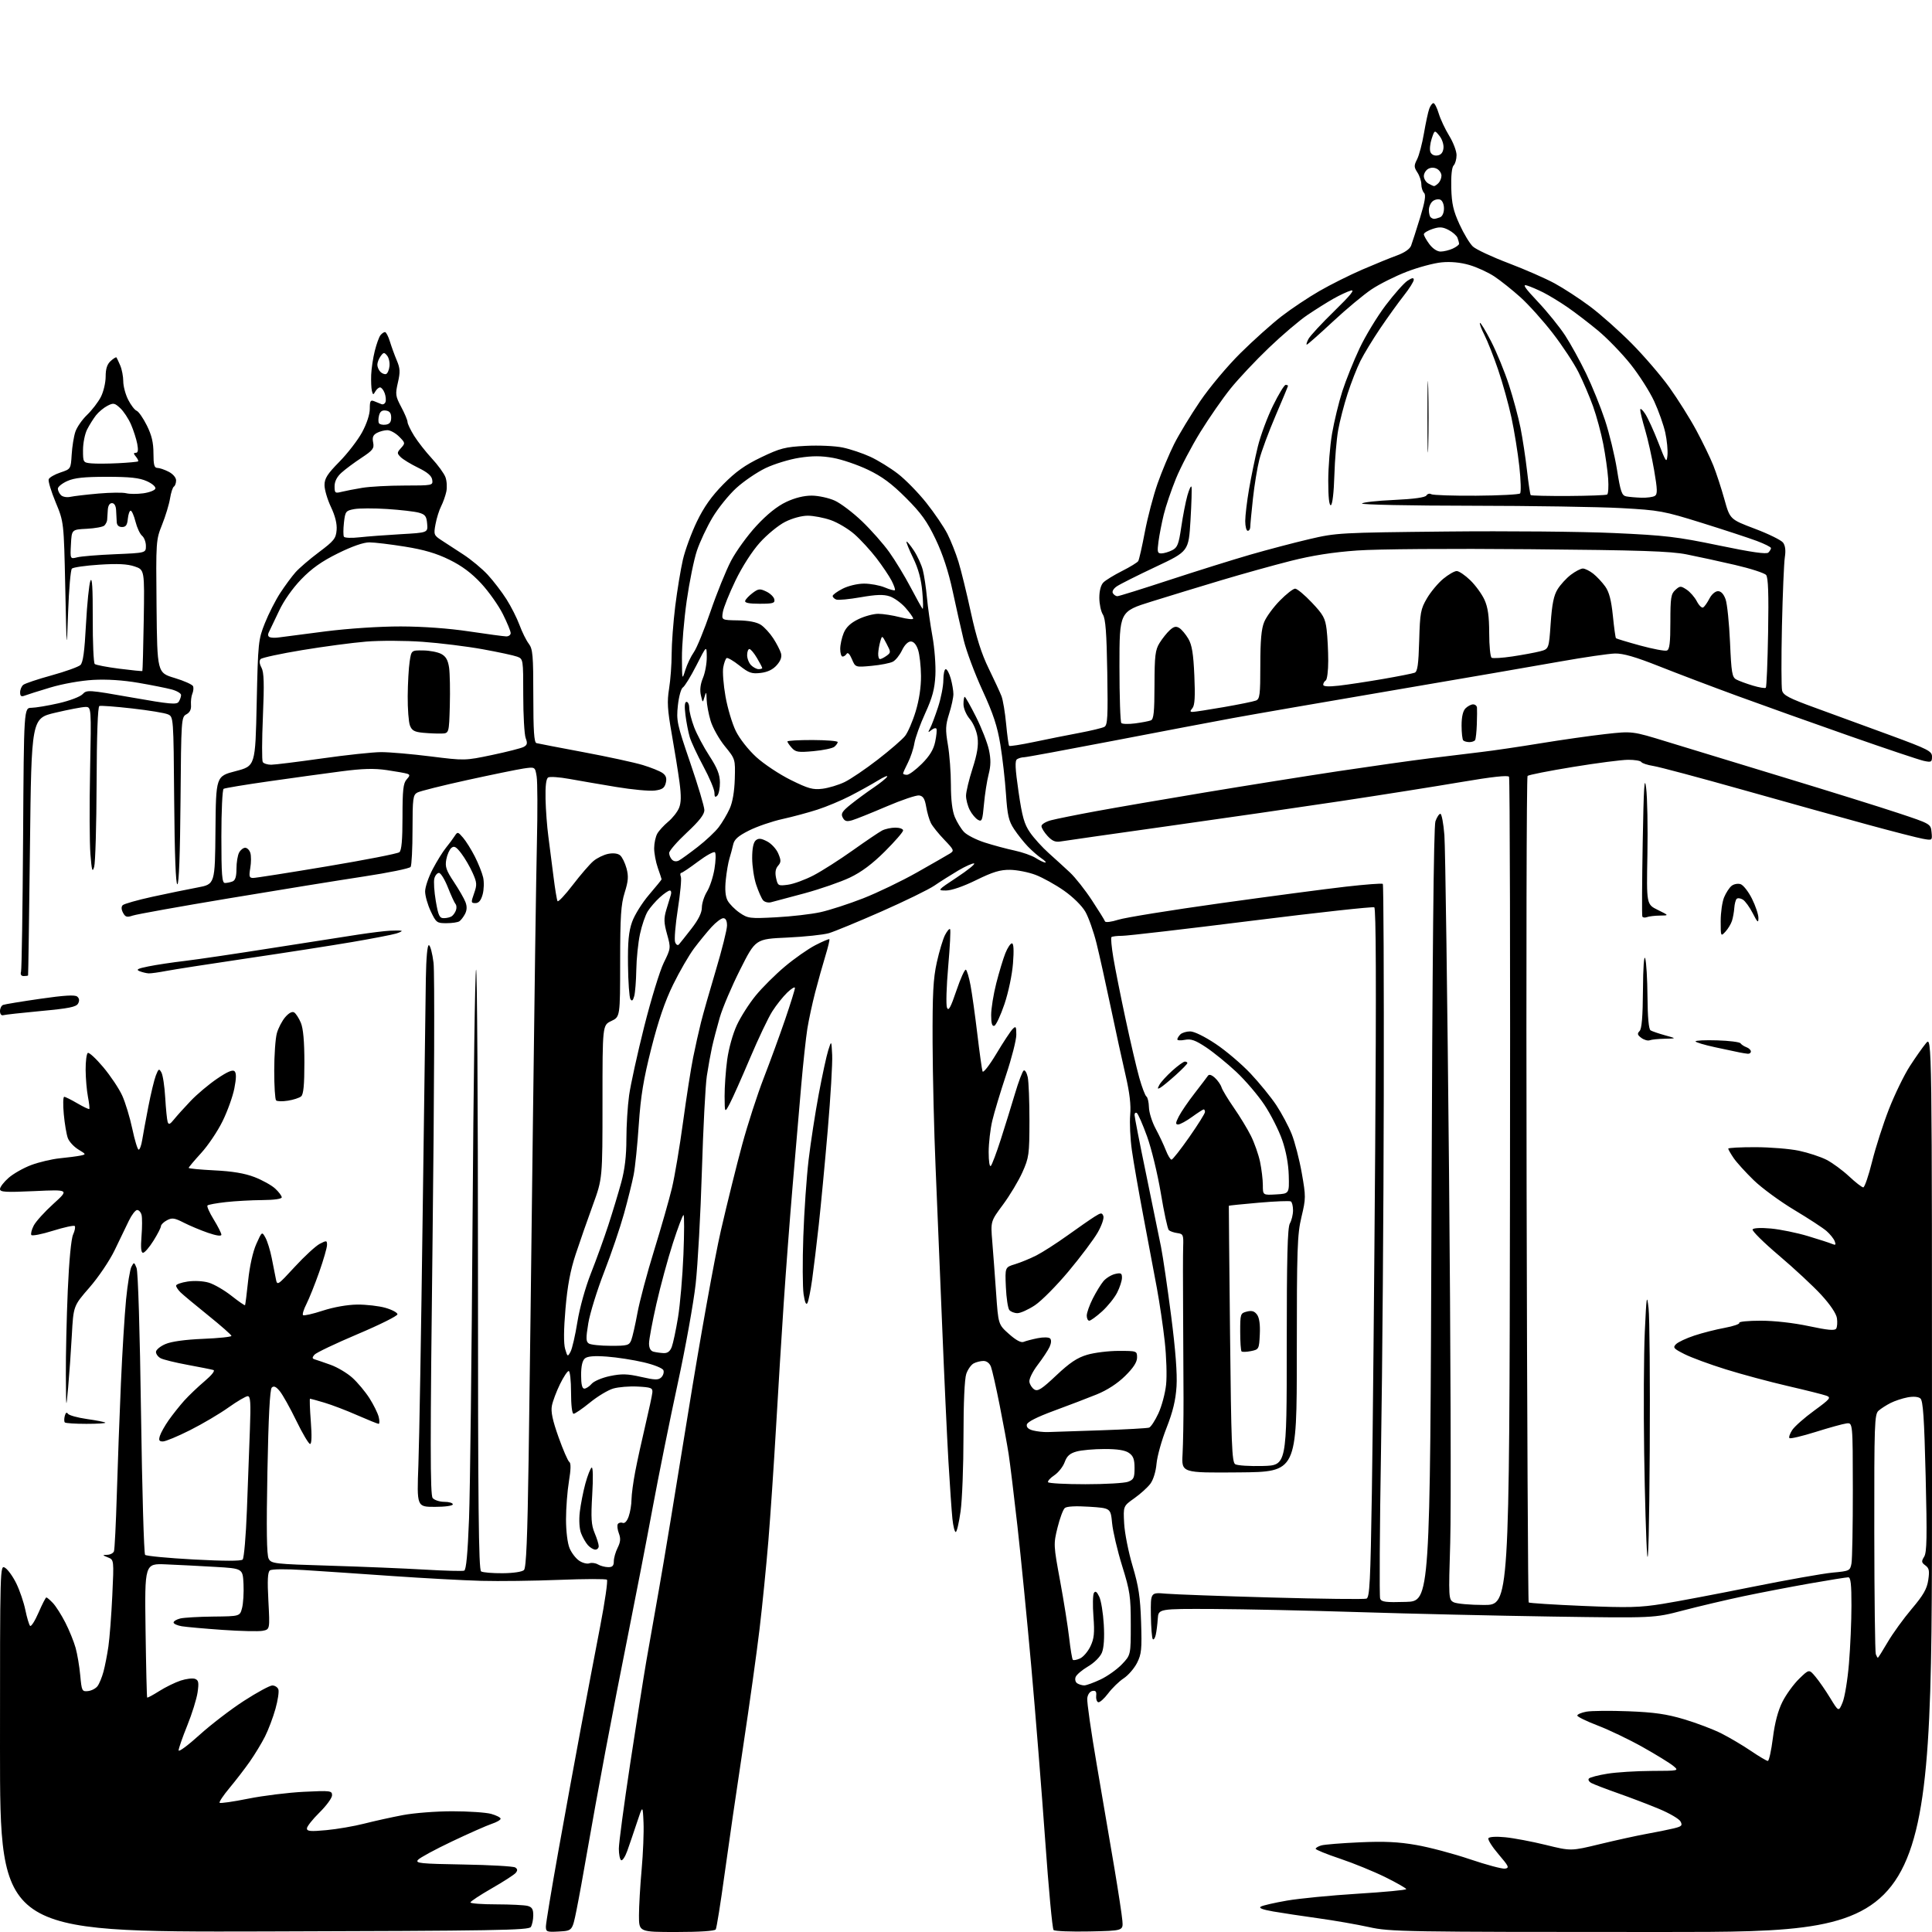 <?xml version="1.0" encoding="UTF-8" standalone="no"?>
<svg 
  version="1.1" 
  xmlns="http://www.w3.org/2000/svg" 
  xmlns:xlink="http://www.w3.org/1999/xlink" 
  xmlns:svg="http://www.w3.org/2000/svg"
  xmlns:rdf="http://www.w3.org/1999/02/22-rdf-syntax-ns#"
  xmlns:cc="http://creativecommons.org/ns#"
  xmlns:dc="http://purl.org/dc/elements/1.1/"
  viewBox="0 0 768 768"
  width="768"
  height="768"
>
<style>svg {background-color: white; }</style>"
<path stroke="none" fill="black" fill-rule="evenodd" d="M105.04,767.78C0.00,768.05 0.00,768.05 -0.00,695.02C-0.00,621.98 -0.00,621.98 2.04,623.24C3.16,623.93 5.18,626.75 6.51,629.50C7.85,632.25 9.46,636.98 10.08,640.00C10.70,643.02 11.55,645.86 11.96,646.30C12.36,646.74 13.88,644.37 15.32,641.05C16.76,637.72 18.16,635.00 18.43,635.00C18.70,635.00 19.88,636.01 21.05,637.25C22.22,638.49 24.44,641.99 25.99,645.03C27.54,648.06 29.36,652.56 30.05,655.03C30.74,657.49 31.57,662.42 31.90,666.00C32.47,672.20 32.61,672.49 35.00,672.23C36.38,672.08 38.07,671.20 38.77,670.26C39.47,669.33 40.53,666.75 41.13,664.53C41.73,662.31 42.61,657.80 43.09,654.50C43.57,651.20 44.27,642.10 44.64,634.27C45.31,620.05 45.31,620.05 42.90,619.09C40.63,618.18 40.62,618.12 42.64,618.06C43.82,618.03 45.02,617.40 45.30,616.67C45.58,615.93 46.09,605.70 46.44,593.92C46.79,582.14 47.52,562.38 48.06,550.00C48.60,537.62 49.53,522.55 50.12,516.50C50.72,510.45 51.68,504.62 52.25,503.54C53.26,501.65 53.34,501.67 54.29,504.04C54.88,505.48 55.61,529.39 56.06,561.87C56.49,592.32 57.22,617.62 57.68,618.08C58.14,618.54 66.84,619.37 77.00,619.92C89.11,620.57 95.82,620.58 96.46,619.94C97.00,619.40 97.76,610.53 98.15,600.23C98.54,589.93 99.08,575.54 99.34,568.25C99.74,557.54 99.57,555.00 98.48,555.00C97.74,555.00 94.29,557.03 90.81,559.50C87.34,561.98 80.48,566.03 75.57,568.50C70.66,570.98 65.79,573.00 64.76,573.00C63.25,573.00 63.01,572.54 63.57,570.75C63.96,569.51 65.54,566.70 67.09,564.50C68.64,562.30 71.39,558.84 73.20,556.81C75.02,554.79 78.67,551.30 81.32,549.06C84.21,546.61 85.61,544.83 84.82,544.60C84.09,544.38 79.50,543.46 74.61,542.56C69.71,541.66 64.88,540.47 63.86,539.92C62.83,539.38 62.00,538.25 62.00,537.41C62.00,536.58 63.69,535.17 65.75,534.29C68.14,533.26 73.58,532.51 80.75,532.21C86.94,531.96 92.00,531.43 92.00,531.04C92.00,530.65 87.85,526.99 82.78,522.91C77.72,518.84 72.77,514.71 71.78,513.75C70.80,512.79 70.00,511.58 70.00,511.06C70.00,510.54 72.07,509.81 74.60,509.43C77.29,509.03 80.79,509.22 83.04,509.89C85.15,510.53 89.19,512.87 92.02,515.11C94.85,517.34 97.27,519.02 97.41,518.84C97.54,518.65 98.10,514.23 98.65,509.00C99.26,503.23 100.53,497.54 101.89,494.50C104.13,489.50 104.13,489.50 105.52,492.00C106.28,493.38 107.40,496.98 108.00,500.00C108.61,503.02 109.35,506.77 109.65,508.33C110.19,511.14 110.26,511.09 117.21,503.55C121.07,499.36 125.53,495.26 127.11,494.44C129.82,493.04 130.00,493.07 130.00,494.89C130.00,495.96 128.60,500.81 126.89,505.67C125.18,510.53 122.89,516.23 121.82,518.35C120.74,520.46 120.13,522.46 120.45,522.79C120.78,523.11 124.30,522.32 128.27,521.02C132.66,519.59 138.05,518.64 142.00,518.59C145.57,518.56 150.64,519.14 153.25,519.89C155.86,520.64 158.00,521.80 158.00,522.45C158.00,523.11 150.84,526.67 142.08,530.37C133.32,534.08 125.62,537.75 124.97,538.54C124.03,539.67 124.07,540.06 125.14,540.38C125.89,540.60 128.71,541.57 131.40,542.53C134.10,543.49 138.01,545.82 140.08,547.69C142.16,549.57 145.21,553.22 146.86,555.80C148.51,558.39 150.16,561.74 150.54,563.25C150.91,564.76 150.90,566.00 150.52,566.00C150.14,566.00 146.32,564.46 142.03,562.58C137.75,560.69 131.86,558.44 128.94,557.58C126.02,556.71 123.46,556.00 123.24,556.00C123.03,556.00 123.17,560.05 123.55,565.00C124.00,570.76 123.90,574.00 123.26,574.00C122.72,574.00 120.25,569.84 117.78,564.75C115.31,559.66 112.35,554.38 111.21,553.00C109.71,551.18 108.84,550.80 108.03,551.59C107.28,552.32 106.71,563.38 106.30,585.12C105.87,608.00 106.01,618.16 106.80,619.62C107.85,621.59 109.04,621.72 131.20,622.39C144.02,622.78 160.99,623.48 168.92,623.95C176.86,624.42 183.87,624.60 184.52,624.36C185.32,624.05 185.92,617.58 186.45,603.70C186.87,592.59 187.50,539.10 187.85,484.83C188.21,430.57 188.84,385.83 189.25,385.42C189.66,385.00 190.00,438.49 190.00,504.27C190.00,598.88 190.26,624.04 191.25,624.66C191.94,625.09 195.78,625.41 199.79,625.38C204.08,625.35 207.58,624.82 208.29,624.11C209.18,623.22 209.67,611.45 210.14,579.70C210.49,555.94 211.25,496.23 211.83,447.00C212.42,397.77 213.14,347.38 213.43,335.00C213.72,322.62 213.68,310.77 213.33,308.66C212.71,304.82 212.71,304.82 208.10,305.50C205.57,305.88 195.48,307.95 185.67,310.10C175.86,312.25 166.98,314.48 165.92,315.04C164.17,315.98 164.00,317.29 163.98,329.79C163.98,337.33 163.64,344.00 163.23,344.61C162.83,345.22 154.40,346.94 144.50,348.44C134.60,349.94 110.53,353.84 91.00,357.10C71.47,360.35 54.27,363.44 52.76,363.96C50.46,364.74 49.83,364.56 48.91,362.84C48.21,361.52 48.16,360.44 48.78,359.82C49.31,359.29 54.64,357.78 60.62,356.47C66.61,355.17 74.64,353.51 78.48,352.80C85.46,351.50 85.46,351.50 85.65,330.04C85.85,308.57 85.85,308.57 93.67,306.54C101.50,304.50 101.50,304.50 102.04,279.50C102.57,255.30 102.68,254.28 105.30,247.70C106.79,243.96 109.54,238.56 111.41,235.70C113.28,232.84 116.00,229.15 117.46,227.50C118.92,225.85 123.12,222.24 126.81,219.48C132.75,215.03 133.54,214.05 133.81,210.71C134.02,208.23 133.25,205.11 131.56,201.54C130.15,198.56 129.00,194.65 129.00,192.84C129.00,190.17 130.12,188.42 134.93,183.53C138.19,180.21 142.24,174.96 143.93,171.85C145.79,168.42 147.00,164.73 147.00,162.49C147.00,159.36 147.27,158.90 148.75,159.49C149.71,159.88 151.00,160.40 151.62,160.65C152.24,160.91 152.97,160.53 153.24,159.81C153.51,159.09 153.36,157.49 152.90,156.25C152.44,155.01 151.62,154.00 151.08,154.00C150.54,154.00 149.69,154.73 149.20,155.61C148.39,157.05 148.24,157.02 147.83,155.36C147.58,154.34 147.46,151.47 147.55,149.00C147.65,146.53 148.29,142.25 148.98,139.50C149.67,136.75 150.68,133.94 151.24,133.25C151.79,132.56 152.60,132.00 153.04,132.00C153.48,132.00 154.36,133.69 154.99,135.75C155.62,137.81 156.85,141.20 157.73,143.28C159.07,146.44 159.14,147.88 158.17,152.08C157.10,156.73 157.20,157.47 159.50,161.80C160.88,164.37 162.00,167.06 162.00,167.76C162.00,168.46 163.19,170.94 164.64,173.27C166.09,175.60 169.25,179.63 171.65,182.22C174.06,184.82 176.49,188.16 177.06,189.65C177.62,191.13 177.78,193.73 177.42,195.42C177.06,197.12 176.12,199.74 175.35,201.26C174.57,202.78 173.57,205.97 173.13,208.35C172.36,212.46 172.47,212.78 175.41,214.71C177.11,215.82 181.04,218.39 184.15,220.40C187.26,222.42 191.65,226.06 193.90,228.50C196.15,230.94 199.50,235.32 201.34,238.22C203.18,241.12 205.52,245.75 206.53,248.50C207.54,251.25 209.19,254.57 210.19,255.88C211.79,257.99 212.00,260.45 212.00,276.67C212.00,290.54 212.31,295.15 213.25,295.40C213.94,295.58 222.38,297.21 232.00,299.01C241.62,300.81 252.21,303.11 255.51,304.11C258.82,305.11 262.38,306.55 263.41,307.31C264.78,308.31 265.12,309.39 264.66,311.23C264.15,313.27 263.26,313.88 260.26,314.26C258.19,314.53 251.32,313.89 245.00,312.84C238.68,311.79 230.26,310.35 226.30,309.63C222.34,308.91 218.56,308.65 217.90,309.06C217.09,309.56 216.75,312.43 216.86,317.66C216.96,321.97 217.46,328.65 217.98,332.50C218.49,336.35 219.41,343.53 220.02,348.45C220.63,353.38 221.36,357.77 221.63,358.22C221.91,358.66 224.64,355.76 227.70,351.76C230.76,347.77 234.44,343.50 235.88,342.29C237.32,341.07 239.97,339.78 241.76,339.42C243.78,339.02 245.59,339.24 246.50,340.00C247.32,340.68 248.46,343.01 249.05,345.17C249.90,348.35 249.76,350.22 248.32,354.81C246.84,359.54 246.53,364.21 246.52,382.36C246.50,404.21 246.50,404.21 243.00,405.87C239.50,407.52 239.50,407.52 239.50,438.01C239.50,468.50 239.50,468.50 235.68,479.00C233.57,484.77 230.51,493.55 228.87,498.50C226.73,504.97 225.58,511.07 224.79,520.22C224.07,528.53 224.03,534.08 224.65,536.22C225.58,539.39 225.65,539.43 226.79,537.35C227.44,536.17 228.67,530.84 229.52,525.52C230.43,519.89 232.68,511.80 234.90,506.17C237.01,500.85 240.12,492.23 241.83,487.00C243.53,481.77 245.84,474.13 246.96,470.02C248.36,464.90 249.00,459.49 249.00,452.84C249.00,447.51 249.48,439.67 250.08,435.41C250.67,431.16 253.37,418.87 256.08,408.09C258.79,397.32 262.29,385.89 263.86,382.70C266.68,376.95 266.69,376.86 265.17,371.38C263.89,366.79 263.84,365.13 264.86,361.67C265.53,359.38 266.34,356.71 266.66,355.75C266.98,354.79 266.79,354.00 266.25,354.00C265.71,354.00 263.91,355.24 262.25,356.75C260.58,358.26 258.44,360.75 257.48,362.27C256.53,363.79 255.14,367.84 254.41,371.27C253.67,374.70 253.01,381.10 252.94,385.50C252.86,389.90 252.49,394.62 252.11,395.99C251.60,397.80 251.19,398.12 250.60,397.16C250.15,396.43 249.72,390.36 249.64,383.67C249.53,374.34 249.91,370.33 251.26,366.50C252.22,363.75 255.26,358.88 258.01,355.67C260.75,352.46 263.00,349.71 263.00,349.54C263.00,349.38 262.32,347.34 261.50,345.00C260.68,342.66 260.02,339.12 260.04,337.12C260.05,335.13 260.62,332.54 261.29,331.37C261.95,330.20 263.90,328.08 265.62,326.64C267.34,325.21 269.27,322.76 269.92,321.19C270.78,319.11 270.83,316.35 270.11,310.92C269.56,306.84 268.18,298.22 267.03,291.76C265.32,282.09 265.13,278.92 265.97,273.76C266.53,270.32 266.99,264.11 266.99,259.96C267.00,255.82 267.64,247.26 268.42,240.95C269.21,234.63 270.57,226.33 271.46,222.48C272.35,218.64 274.86,211.82 277.03,207.32C279.85,201.49 282.86,197.25 287.52,192.51C292.47,187.50 296.14,184.88 302.56,181.80C310.13,178.17 312.08,177.66 320.28,177.24C325.41,176.97 331.94,177.26 335.00,177.90C338.02,178.53 342.97,180.19 346.00,181.59C349.02,182.99 353.94,186.02 356.92,188.32C359.91,190.62 365.00,195.82 368.22,199.87C371.45,203.93 375.22,209.48 376.60,212.20C377.98,214.93 379.97,219.94 381.01,223.33C382.06,226.72 384.28,235.80 385.95,243.50C388.11,253.42 390.16,259.89 393.01,265.71C395.21,270.23 397.51,275.18 398.10,276.71C398.69,278.24 399.53,283.23 399.95,287.78C400.38,292.33 400.92,296.25 401.16,296.49C401.40,296.73 405.85,296.03 411.05,294.94C416.25,293.84 424.32,292.23 429.00,291.35C433.68,290.47 438.18,289.39 439.00,288.94C440.28,288.26 440.45,285.04 440.16,267.32C439.90,251.59 439.48,245.96 438.41,244.29C437.63,243.07 437.00,240.06 437.00,237.61C437.00,234.83 437.61,232.53 438.62,231.53C439.50,230.64 442.85,228.59 446.04,226.98C449.24,225.37 452.13,223.59 452.47,223.04C452.81,222.49 454.00,217.27 455.10,211.44C456.21,205.61 458.49,196.94 460.17,192.17C461.85,187.40 464.81,180.35 466.74,176.50C468.68,172.65 473.32,165.00 477.06,159.50C480.88,153.89 487.95,145.46 493.18,140.29C498.31,135.22 505.65,128.65 509.50,125.68C513.35,122.71 520.10,118.21 524.50,115.68C528.90,113.14 536.55,109.32 541.50,107.18C546.45,105.04 552.67,102.50 555.32,101.54C558.32,100.45 560.45,98.97 560.94,97.64C561.38,96.46 562.97,91.52 564.47,86.65C566.44,80.23 566.89,77.49 566.10,76.70C565.49,76.09 565.00,74.55 565.00,73.26C565.00,71.98 564.30,69.85 563.43,68.54C562.06,66.44 562.04,65.82 563.31,63.33C564.11,61.77 565.34,57.12 566.04,53.00C566.75,48.88 567.69,44.49 568.14,43.25C568.59,42.01 569.34,41.00 569.82,41.00C570.29,41.00 571.24,42.84 571.91,45.10C572.59,47.35 574.46,51.34 576.07,53.96C577.68,56.58 579.00,60.04 579.00,61.66C579.00,63.28 578.48,65.12 577.84,65.76C577.13,66.47 576.77,69.87 576.90,74.71C577.07,80.99 577.71,83.80 580.18,89.19C581.86,92.87 584.25,96.83 585.49,97.99C586.72,99.15 593.08,102.12 599.62,104.60C606.15,107.08 614.42,110.70 618.00,112.65C621.58,114.60 627.88,118.70 632.00,121.78C636.12,124.85 643.55,131.44 648.51,136.43C653.46,141.42 660.26,149.32 663.61,154.00C666.95,158.68 671.76,166.32 674.28,171.00C676.80,175.68 679.85,181.97 681.06,185.00C682.27,188.03 684.25,194.09 685.47,198.47C687.69,206.44 687.69,206.44 697.57,210.18C703.01,212.23 708.06,214.72 708.80,215.70C709.68,216.90 709.92,218.84 709.50,221.50C709.16,223.70 708.64,236.01 708.35,248.86C708.07,261.70 708.10,273.24 708.41,274.50C708.89,276.39 711.22,277.60 721.74,281.42C728.76,283.97 742.04,288.83 751.25,292.22C766.51,297.84 768.00,298.60 768.00,300.77C768.00,302.94 767.70,303.10 764.75,302.46C762.96,302.08 749.58,297.59 735.00,292.48C720.42,287.37 700.40,280.23 690.50,276.60C680.60,272.97 666.65,267.68 659.50,264.84C650.14,261.13 645.24,259.71 642.00,259.78C639.52,259.84 629.85,261.25 620.50,262.91C611.15,264.58 581.00,269.78 553.50,274.46C526.00,279.14 497.43,284.09 490.00,285.46C482.57,286.82 461.23,290.88 442.57,294.47C423.91,298.06 407.93,301.01 407.07,301.02C406.21,301.02 404.96,301.37 404.31,301.79C403.39,302.37 403.53,305.39 404.88,314.72C406.33,324.69 407.15,327.61 409.46,330.94C411.00,333.17 414.34,336.85 416.88,339.12C419.42,341.39 423.22,344.86 425.33,346.83C427.43,348.80 431.35,353.76 434.04,357.86C436.74,361.96 439.08,365.73 439.25,366.25C439.43,366.78 441.72,366.50 444.53,365.61C447.26,364.74 465.48,361.80 485.00,359.07C504.52,356.35 526.95,353.38 534.84,352.48C542.72,351.58 549.40,351.07 549.69,351.36C549.98,351.64 550.15,389.37 550.07,435.19C550.00,481.01 549.51,544.46 548.98,576.19C548.45,607.92 548.29,634.60 548.63,635.48C549.14,636.81 550.81,637.02 558.87,636.78C568.50,636.50 568.50,636.50 569.03,483.00C569.39,380.63 569.91,328.50 570.60,326.50C571.18,324.85 572.06,323.50 572.57,323.50C573.08,323.50 573.80,327.32 574.17,332.00C574.53,336.68 575.36,396.75 576.01,465.50C576.65,534.25 576.87,600.70 576.49,613.16C575.81,635.29 575.84,635.84 577.83,636.91C578.95,637.51 584.40,638.00 589.93,638.00C599.99,638.00 599.99,638.00 600.24,473.90C600.38,383.65 600.21,309.34 599.86,308.78C599.44,308.09 593.03,308.80 580.86,310.87C570.76,312.59 549.23,316.00 533.00,318.45C516.77,320.89 485.73,325.39 464.00,328.44C442.27,331.50 423.24,334.21 421.69,334.48C419.56,334.86 418.29,334.34 416.44,332.34C415.10,330.89 414.00,329.12 414.00,328.39C414.00,327.67 415.69,326.63 417.75,326.08C419.81,325.53 427.80,323.92 435.50,322.50C443.20,321.08 462.77,317.71 479.00,315.01C495.23,312.31 519.08,308.51 532.00,306.56C544.92,304.62 561.12,302.33 568.00,301.48C574.88,300.62 584.28,299.48 588.90,298.93C593.53,298.39 604.10,296.83 612.39,295.47C620.69,294.11 632.29,292.46 638.17,291.80C648.86,290.61 648.86,290.61 662.68,294.86C670.28,297.20 691.12,303.56 709.00,308.99C726.88,314.42 747.35,320.80 754.50,323.18C767.47,327.49 767.50,327.51 767.82,330.81C768.14,334.12 768.14,334.12 764.32,333.42C762.22,333.04 752.40,330.52 742.50,327.82C732.60,325.12 710.33,318.92 693.00,314.03C675.67,309.15 659.59,304.85 657.26,304.49C654.92,304.12 652.76,303.42 652.45,302.91C652.14,302.41 649.77,302.01 647.19,302.03C644.61,302.04 634.73,303.32 625.23,304.88C615.74,306.43 607.64,308.03 607.23,308.44C606.83,308.84 606.66,382.82 606.85,472.84C607.04,562.85 607.41,636.72 607.68,637.00C607.94,637.27 617.65,637.89 629.26,638.38C647.32,639.14 651.88,639.02 660.93,637.56C666.74,636.63 682.75,633.59 696.50,630.82C710.25,628.05 724.63,625.50 728.46,625.14C735.22,624.52 735.44,624.41 735.99,621.50C736.30,619.85 736.54,606.58 736.53,592.00C736.50,565.50 736.50,565.50 734.00,565.83C732.62,566.00 727.10,567.53 721.73,569.22C716.35,570.90 711.68,572.01 711.34,571.67C711.00,571.34 711.49,569.90 712.43,568.47C713.36,567.04 717.29,563.57 721.16,560.75C727.53,556.10 727.99,555.54 726.01,554.81C724.81,554.37 717.92,552.64 710.70,550.97C703.47,549.30 692.37,546.32 686.03,544.34C679.69,542.37 672.30,539.65 669.62,538.29C665.26,536.10 664.90,535.67 666.25,534.32C667.08,533.49 670.37,531.95 673.56,530.90C676.75,529.84 682.19,528.46 685.64,527.83C689.09,527.19 691.68,526.29 691.40,525.84C691.11,525.38 694.94,525.00 699.90,525.00C705.35,525.00 712.94,525.86 719.06,527.16C726.66,528.78 729.37,529.02 729.92,528.13C730.32,527.48 730.45,525.63 730.21,524.00C729.95,522.19 727.55,518.62 724.02,514.77C720.86,511.32 713.27,504.27 707.17,499.09C701.07,493.92 696.35,489.25 696.68,488.71C697.04,488.13 700.01,487.99 704.01,488.36C707.71,488.71 714.28,490.05 718.62,491.35C722.95,492.65 727.29,494.05 728.26,494.47C729.68,495.07 729.89,494.87 729.32,493.40C728.94,492.40 727.47,490.57 726.06,489.34C724.65,488.11 718.89,484.35 713.26,480.98C707.63,477.61 700.39,472.30 697.16,469.18C693.94,466.05 690.33,462.08 689.15,460.35C687.97,458.61 687.00,456.92 687.00,456.60C687.00,456.27 691.84,456.01 697.75,456.02C703.66,456.03 711.49,456.67 715.14,457.44C718.80,458.22 723.70,459.83 726.04,461.02C728.37,462.21 732.40,465.17 735.00,467.59C737.59,470.02 740.14,472.00 740.68,472.00C741.21,472.00 742.79,467.39 744.19,461.75C745.59,456.11 748.61,446.71 750.90,440.85C753.20,434.99 756.92,427.34 759.17,423.85C761.42,420.36 764.33,416.23 765.63,414.67C768.00,411.85 768.00,411.85 768.00,589.92C768.00,768.00 768.00,768.00 660.49,768.00C557.81,768.00 552.59,767.91 544.24,766.06C539.43,765.00 530.33,763.41 524.00,762.54C517.67,761.66 509.63,760.45 506.12,759.84C501.79,759.08 500.22,758.46 501.23,757.89C502.05,757.43 506.70,756.36 511.57,755.52C516.44,754.67 529.10,753.44 539.71,752.78C550.32,752.13 559.00,751.31 559.00,750.96C559.00,750.61 555.28,748.48 550.74,746.23C546.19,743.98 538.09,740.67 532.74,738.87C527.38,737.08 523.00,735.30 523.00,734.92C523.00,734.54 524.01,733.94 525.25,733.58C526.49,733.22 533.35,732.67 540.50,732.35C550.27,731.91 555.86,732.17 563.00,733.42C568.23,734.32 577.83,736.88 584.35,739.09C590.87,741.30 597.13,742.97 598.25,742.81C600.08,742.53 599.80,741.91 595.69,737.10C593.15,734.13 591.34,731.26 591.67,730.72C592.03,730.14 594.79,729.98 598.39,730.34C601.75,730.67 609.00,732.04 614.50,733.39C624.50,735.85 624.50,735.85 636.00,733.06C642.33,731.53 650.65,729.70 654.50,729.00C658.35,728.31 663.19,727.33 665.26,726.83C668.52,726.04 668.89,725.67 668.03,724.06C667.49,723.04 663.66,720.80 659.53,719.08C655.40,717.36 648.08,714.56 643.26,712.87C638.44,711.17 633.66,709.34 632.64,708.80C631.62,708.25 631.17,707.44 631.64,706.97C632.11,706.50 635.42,705.64 639.00,705.07C642.58,704.49 650.45,704.00 656.50,703.97C667.50,703.93 667.50,703.93 665.12,701.95C663.80,700.86 658.35,697.50 653.00,694.50C647.64,691.49 639.60,687.64 635.13,685.93C630.66,684.22 627.00,682.43 627.00,681.96C627.00,681.48 628.61,680.79 630.59,680.42C632.56,680.05 640.10,679.98 647.34,680.26C657.62,680.66 662.47,681.36 669.50,683.45C674.45,684.93 681.15,687.47 684.38,689.12C687.61,690.76 692.88,693.88 696.07,696.05C699.27,698.22 702.27,700.00 702.74,700.00C703.21,700.00 704.11,695.89 704.75,690.86C705.52,684.74 706.79,679.98 708.57,676.45C710.04,673.54 713.02,669.45 715.19,667.34C719.14,663.50 719.14,663.50 721.66,666.50C723.05,668.15 725.70,671.98 727.54,675.00C730.89,680.50 730.89,680.50 732.45,676.76C733.31,674.70 734.46,667.73 734.99,661.26C735.53,654.79 735.98,644.44 735.98,638.25C736.00,629.79 735.68,627.00 734.72,627.00C734.02,627.00 727.15,628.10 719.45,629.45C711.76,630.81 699.87,633.09 693.04,634.53C686.22,635.97 675.43,638.52 669.06,640.18C657.50,643.22 657.50,643.22 617.00,642.61C594.73,642.27 560.30,641.48 540.50,640.85C520.70,640.22 494.60,639.66 482.50,639.60C460.50,639.50 460.50,639.50 460.23,643.50C460.09,645.70 459.73,648.57 459.43,649.87C459.14,651.17 458.61,651.95 458.26,651.59C457.90,651.24 457.56,646.90 457.49,641.96C457.38,632.98 457.38,632.98 463.44,633.51C466.77,633.80 485.75,634.49 505.61,635.04C525.47,635.59 542.39,635.79 543.20,635.48C544.46,634.99 544.78,628.71 545.34,593.20C545.70,570.27 546.29,508.71 546.66,456.41C547.11,391.86 546.99,361.11 546.30,360.68C545.73,360.33 523.80,362.74 497.55,366.02C471.31,369.31 448.14,372.00 446.08,372.00C444.02,372.00 442.10,372.24 441.81,372.52C441.52,372.81 441.87,376.53 442.58,380.77C443.29,385.02 445.46,395.93 447.41,405.00C449.35,414.07 451.81,424.60 452.87,428.38C453.93,432.16 455.22,435.54 455.72,435.88C456.22,436.22 456.67,438.15 456.72,440.17C456.76,442.19 457.96,446.02 459.39,448.67C460.82,451.33 462.64,455.19 463.44,457.25C464.24,459.31 465.26,460.99 465.70,460.98C466.14,460.97 469.31,456.94 472.75,452.02C476.19,447.10 479.00,442.61 479.00,442.04C479.00,441.47 478.77,441.00 478.49,441.00C478.21,441.00 476.12,442.35 473.84,444.00C471.56,445.65 469.08,447.00 468.32,447.00C467.22,447.00 467.28,446.37 468.62,443.75C469.54,441.96 472.36,437.83 474.90,434.57C477.43,431.30 479.81,428.17 480.19,427.61C480.62,426.96 481.63,427.26 482.91,428.42C484.03,429.43 485.23,431.14 485.57,432.22C485.91,433.30 488.12,436.95 490.47,440.34C492.83,443.73 495.88,448.75 497.25,451.50C498.63,454.25 500.26,458.88 500.88,461.80C501.49,464.71 502.00,468.90 502.00,471.10C502.00,475.10 502.00,475.10 507.25,474.80C512.50,474.50 512.50,474.50 512.30,467.30C512.18,462.72 511.23,457.58 509.68,453.13C508.34,449.29 505.17,443.02 502.62,439.19C500.08,435.36 495.03,429.45 491.41,426.06C487.79,422.68 482.40,418.29 479.43,416.32C475.15,413.48 473.42,412.87 471.02,413.35C469.36,413.68 468.00,413.60 468.00,413.18C468.00,412.75 468.54,411.86 469.20,411.20C469.86,410.54 471.62,410.00 473.12,410.00C474.71,410.00 478.91,412.06 483.27,414.98C487.37,417.71 493.59,423.01 497.11,426.74C500.62,430.47 505.23,436.13 507.35,439.32C509.46,442.52 512.22,447.69 513.47,450.81C514.72,453.94 516.52,460.90 517.47,466.27C519.12,475.64 519.12,476.36 517.35,483.77C515.69,490.71 515.50,496.26 515.50,538.30C515.50,585.10 515.50,585.10 492.59,585.30C469.67,585.50 469.67,585.50 470.09,578.00C470.31,573.88 470.49,563.98 470.47,556.00C470.46,548.02 470.38,532.27 470.30,521.00C470.22,509.73 470.23,498.25 470.33,495.50C470.49,490.87 470.32,490.48 468.00,490.17C466.62,489.98 465.11,489.45 464.62,488.99C464.14,488.53 462.71,481.93 461.45,474.32C460.18,466.72 457.72,456.56 455.98,451.75C454.24,446.94 452.40,442.75 451.91,442.44C451.41,442.13 451.00,442.49 451.00,443.23C451.00,443.97 453.05,454.46 455.56,466.54C458.06,478.62 460.75,491.74 461.53,495.69C462.31,499.65 464.12,512.02 465.56,523.19C467.29,536.61 468.01,546.08 467.69,551.12C467.34,556.62 466.23,561.20 463.71,567.62C461.78,572.50 460.00,578.90 459.74,581.82C459.47,584.96 458.46,588.24 457.29,589.81C456.20,591.27 453.33,593.87 450.91,595.58C446.50,598.70 446.50,598.70 446.87,605.60C447.07,609.39 448.58,617.00 450.22,622.50C452.63,630.59 453.27,634.85 453.60,644.79C453.95,655.64 453.76,657.54 451.98,661.05C450.86,663.23 448.48,665.98 446.68,667.16C444.88,668.34 442.10,671.04 440.50,673.17C438.90,675.29 437.12,676.86 436.55,676.66C435.97,676.45 435.61,675.28 435.75,674.07C435.94,672.43 435.55,671.94 434.25,672.18C433.22,672.38 432.37,673.59 432.20,675.12C432.03,676.56 433.74,688.48 436.00,701.62C438.26,714.75 441.39,733.15 442.97,742.50C444.54,751.85 445.98,761.30 446.16,763.50C446.50,767.50 446.50,767.50 433.08,767.78C425.70,767.93 419.28,767.68 418.81,767.21C418.33,766.73 416.83,750.63 415.47,731.43C414.10,712.22 411.62,681.20 409.95,662.50C408.28,643.80 405.79,618.60 404.43,606.50C403.07,594.40 401.50,581.58 400.95,578.00C400.40,574.42 398.79,565.67 397.37,558.55C395.96,551.43 394.40,544.56 393.92,543.30C393.40,541.91 392.22,541.00 390.96,541.00C389.81,541.00 388.05,541.44 387.04,541.98C386.03,542.52 384.71,544.38 384.11,546.13C383.43,548.06 383.00,557.70 383.00,570.90C383.00,582.78 382.48,596.21 381.85,600.75C381.22,605.29 380.35,609.00 379.92,609.00C379.49,609.00 378.90,606.64 378.60,603.75C378.30,600.86 377.59,590.62 377.02,581.00C376.46,571.38 375.32,546.85 374.50,526.50C373.68,506.15 372.52,478.02 371.91,464.00C371.31,449.98 370.77,427.70 370.72,414.50C370.65,394.95 370.96,389.02 372.40,382.54C373.37,378.16 374.84,373.28 375.66,371.69C376.48,370.11 377.38,369.05 377.67,369.34C377.96,369.62 377.62,376.33 376.92,384.25C376.22,392.17 376.01,399.51 376.44,400.57C377.06,402.07 377.90,400.53 380.20,393.74C381.83,388.93 383.52,385.20 383.95,385.47C384.38,385.73 385.22,388.55 385.81,391.73C386.40,394.90 387.61,403.57 388.50,411.00C389.38,418.43 390.32,425.12 390.57,425.88C390.83,426.66 393.23,423.61 396.07,418.88C398.83,414.27 401.75,409.84 402.55,409.04C403.82,407.75 404.00,408.04 404.00,411.34C404.00,413.42 402.17,420.60 399.93,427.31C397.70,434.01 395.23,442.20 394.45,445.50C393.67,448.80 393.02,454.40 393.01,457.95C393.01,461.69 393.37,464.00 393.88,463.45C394.36,462.93 396.13,458.23 397.81,453.00C399.49,447.77 402.03,439.58 403.45,434.80C404.87,430.01 406.44,425.85 406.94,425.54C407.43,425.23 408.15,426.42 408.54,428.17C408.92,429.93 409.23,437.77 409.22,445.59C409.20,458.98 409.03,460.17 406.41,466.03C404.87,469.45 401.40,475.23 398.70,478.87C393.78,485.50 393.78,485.50 394.44,493.50C394.80,497.90 395.49,507.12 395.97,514.00C396.84,526.50 396.84,526.50 401.09,530.29C403.88,532.77 405.89,533.85 406.92,533.41C407.79,533.05 410.30,532.39 412.50,531.95C414.74,531.50 416.91,531.55 417.42,532.05C417.99,532.60 417.91,533.90 417.24,535.38C416.63,536.72 414.50,539.95 412.51,542.55C410.49,545.20 409.03,548.17 409.20,549.29C409.36,550.39 410.25,551.77 411.17,552.34C412.54,553.20 414.13,552.18 419.89,546.74C425.24,541.70 428.19,539.72 432.15,538.55C435.02,537.70 440.66,537.00 444.68,537.00C451.93,537.00 452.00,537.03 452.00,539.64C452.00,541.47 450.54,543.73 447.25,546.97C444.21,549.96 440.16,552.59 436.00,554.29C432.43,555.74 424.77,558.67 419.00,560.79C412.16,563.31 408.39,565.23 408.18,566.29C407.97,567.38 408.81,568.17 410.68,568.64C412.23,569.04 414.85,569.32 416.50,569.27C418.15,569.22 427.60,568.90 437.50,568.57C447.40,568.24 456.08,567.75 456.79,567.50C457.50,567.24 459.16,564.70 460.48,561.85C461.80,559.01 463.18,553.86 463.54,550.43C463.91,546.99 463.67,539.30 463.01,533.34C462.36,527.38 460.94,517.77 459.87,512.00C458.80,506.23 456.39,493.40 454.51,483.50C452.64,473.60 450.57,461.77 449.93,457.21C449.29,452.65 448.99,446.35 449.27,443.21C449.62,439.24 449.06,434.46 447.45,427.50C446.17,422.00 443.52,409.85 441.56,400.50C439.60,391.15 437.05,379.68 435.89,375.00C434.73,370.32 432.73,364.68 431.46,362.45C430.11,360.08 426.57,356.59 422.97,354.06C419.58,351.68 414.49,348.86 411.67,347.78C408.85,346.71 404.29,345.81 401.52,345.77C397.57,345.72 394.70,346.59 388.05,349.85C382.93,352.37 378.21,354.00 376.05,353.99C372.53,353.99 372.57,353.94 380.36,348.78C384.69,345.92 387.78,343.43 387.23,343.24C386.69,343.06 383.83,344.33 380.89,346.06C377.96,347.80 373.71,350.48 371.46,352.03C369.21,353.58 359.74,358.20 350.43,362.31C341.12,366.41 331.70,370.30 329.50,370.95C327.30,371.59 319.84,372.38 312.92,372.70C300.34,373.27 300.34,373.27 294.24,385.39C290.88,392.05 287.22,400.65 286.11,404.50C285.00,408.35 283.62,413.64 283.04,416.25C282.47,418.86 281.53,424.03 280.97,427.75C280.41,431.46 279.53,448.45 279.01,465.50C278.50,482.55 277.38,502.74 276.54,510.36C275.69,517.98 272.49,535.75 269.43,549.86C266.37,563.96 261.86,586.30 259.41,599.50C256.96,612.70 252.69,634.75 249.93,648.50C247.16,662.25 242.96,683.85 240.59,696.50C238.21,709.15 235.03,726.70 233.51,735.50C232.00,744.30 230.03,755.10 229.13,759.50C227.50,767.50 227.50,767.50 222.25,767.80C217.35,768.08 217.00,767.95 217.00,765.80C217.01,764.54 219.22,751.12 221.93,736.00C224.64,720.88 228.71,698.60 230.98,686.50C233.25,674.40 236.66,656.43 238.57,646.56C240.47,636.69 241.68,628.32 241.26,627.96C240.84,627.59 232.31,627.62 222.31,628.02C212.30,628.42 198.35,628.60 191.31,628.41C184.26,628.22 168.38,627.36 156.00,626.50C143.62,625.63 127.88,624.57 121.00,624.13C113.59,623.66 108.01,623.71 107.29,624.26C106.41,624.93 106.24,628.20 106.69,636.44C107.29,647.71 107.29,647.71 104.40,648.27C102.80,648.57 95.65,648.41 88.50,647.91C81.35,647.41 74.04,646.76 72.25,646.46C70.46,646.15 69.00,645.49 69.00,644.97C69.00,644.46 70.18,643.74 71.61,643.38C73.05,643.02 78.99,642.67 84.80,642.61C95.37,642.50 95.37,642.50 96.23,639.18C96.70,637.36 96.96,633.08 96.80,629.68C96.50,623.50 96.50,623.50 85.50,622.86C79.45,622.50 70.67,622.05 66.00,621.86C57.50,621.50 57.50,621.50 57.86,648.00C58.06,662.58 58.35,674.64 58.50,674.80C58.65,674.97 60.79,673.82 63.27,672.25C65.74,670.68 69.58,668.80 71.81,668.06C74.03,667.33 76.61,667.02 77.54,667.38C78.93,667.91 79.11,668.83 78.54,672.76C78.16,675.37 76.31,681.31 74.42,685.97C72.54,690.62 71.00,695.05 71.00,695.81C71.00,696.57 74.71,693.82 79.25,689.71C83.79,685.60 91.76,679.48 96.97,676.12C102.18,672.75 107.26,670.00 108.25,670.00C109.25,670.00 110.33,670.69 110.65,671.54C110.98,672.38 110.46,675.87 109.50,679.29C108.55,682.70 106.67,687.67 105.33,690.32C103.99,692.97 101.26,697.47 99.26,700.32C97.26,703.17 93.63,707.88 91.19,710.80C88.76,713.71 87.01,716.34 87.30,716.64C87.60,716.93 92.71,716.20 98.67,715.00C104.63,713.80 114.56,712.58 120.75,712.27C131.38,711.75 132.00,711.83 132.00,713.65C132.00,714.71 129.75,717.79 127.00,720.50C124.25,723.21 122.00,726.06 122.00,726.83C122.00,727.98 123.42,728.10 129.75,727.51C134.01,727.11 140.78,725.95 144.79,724.92C148.79,723.90 155.71,722.37 160.15,721.53C164.59,720.69 173.46,720.00 179.86,720.01C186.26,720.01 193.19,720.48 195.25,721.05C197.31,721.63 199.00,722.49 199.00,722.97C199.00,723.45 197.41,724.37 195.46,725.01C193.51,725.66 186.40,728.80 179.65,732.01C172.91,735.21 166.82,738.51 166.14,739.34C165.03,740.67 167.12,740.88 184.19,741.17C194.81,741.35 204.08,741.88 204.80,742.34C205.76,742.96 205.81,743.53 205.00,744.51C204.39,745.24 200.09,748.01 195.45,750.67C190.81,753.33 187.01,755.84 187.00,756.25C187.00,756.66 191.61,757.01 197.25,757.01C202.89,757.02 208.51,757.30 209.75,757.63C211.48,758.09 212.00,758.96 211.98,761.37C211.98,763.09 211.54,765.17 211.02,766.00C210.19,767.31 197.11,767.53 105.04,767.78zM268.94,768.00C254.00,768.00 254.00,768.00 254.00,761.42C254.00,757.80 254.48,749.59 255.06,743.17C255.64,736.75 255.98,728.35 255.81,724.50C255.50,717.50 255.50,717.50 253.19,724.50C251.91,728.35 250.19,733.42 249.35,735.76C248.51,738.10 247.42,739.76 246.91,739.45C246.41,739.14 246.00,737.07 246.00,734.85C246.00,732.64 248.03,717.48 250.50,701.16C252.98,684.85 255.85,666.55 256.89,660.50C257.93,654.45 260.19,641.62 261.91,632.00C263.64,622.38 268.86,590.72 273.54,561.66C278.21,532.60 284.07,499.97 286.56,489.16C289.05,478.35 292.86,462.98 295.03,455.00C297.19,447.02 301.05,435.10 303.61,428.50C306.17,421.90 310.00,411.40 312.13,405.17C314.26,398.94 316.00,393.34 316.00,392.73C316.00,392.12 314.63,392.94 312.96,394.54C311.29,396.14 308.62,399.49 307.03,401.98C305.43,404.46 301.43,412.88 298.13,420.67C294.83,428.47 291.22,436.57 290.11,438.67C288.09,442.50 288.09,442.50 288.04,435.82C288.02,432.15 288.48,425.62 289.06,421.32C289.66,416.85 291.31,410.93 292.91,407.50C294.44,404.20 297.81,398.92 300.40,395.76C302.98,392.60 308.19,387.41 311.98,384.23C315.76,381.04 321.22,377.22 324.10,375.73C326.99,374.24 329.51,373.17 329.69,373.36C329.88,373.54 329.15,376.58 328.07,380.10C327.00,383.62 325.18,390.10 324.04,394.50C322.90,398.90 321.50,405.39 320.93,408.93C320.37,412.47 319.27,422.59 318.50,431.43C317.72,440.27 316.18,458.30 315.07,471.50C313.95,484.70 312.37,505.62 311.54,518.00C310.71,530.38 309.34,552.65 308.48,567.50C307.62,582.35 306.25,602.60 305.44,612.50C304.62,622.40 303.05,638.15 301.94,647.50C300.83,656.85 297.88,678.00 295.38,694.50C292.88,711.00 289.56,733.82 288.00,745.22C286.44,756.61 284.87,766.40 284.52,766.97C284.13,767.60 278.16,768.00 268.94,768.00zM431.00,669.97C431.82,669.98 434.75,668.91 437.50,667.61C440.25,666.31 444.07,663.59 446.00,661.56C449.50,657.88 449.50,657.88 449.50,645.69C449.50,634.62 449.19,632.49 446.08,622.50C444.20,616.45 442.40,608.80 442.08,605.50C441.50,599.50 441.50,599.50 433.00,598.95C427.63,598.60 424.05,598.79 423.27,599.47C422.59,600.06 421.29,603.56 420.38,607.25C418.76,613.82 418.78,614.24 421.40,628.40C422.87,636.35 424.49,646.54 425.01,651.06C425.52,655.58 426.18,659.51 426.47,659.80C426.76,660.09 428.05,659.84 429.34,659.26C430.63,658.67 432.49,656.49 433.48,654.41C434.94,651.33 435.15,649.14 434.66,642.57C434.32,638.13 434.41,633.92 434.85,633.22C435.43,632.30 436.03,632.73 436.97,634.72C437.70,636.25 438.51,641.21 438.77,645.74C439.08,651.05 438.81,655.04 438.02,656.96C437.31,658.67 434.96,661.01 432.51,662.44C430.16,663.82 427.94,665.71 427.58,666.64C427.22,667.59 427.50,668.70 428.22,669.15C428.92,669.60 430.18,669.97 431.00,669.97zM746.48,659.00C746.62,659.00 748.38,656.19 750.40,652.75C752.41,649.31 756.71,643.38 759.94,639.56C764.55,634.12 765.98,631.64 766.51,628.11C767.06,624.41 766.86,623.37 765.37,622.28C763.79,621.13 763.73,620.67 764.88,618.82C765.96,617.10 766.07,610.94 765.48,586.86C764.91,563.60 764.45,556.79 763.38,555.90C762.54,555.20 760.61,555.04 758.30,555.47C756.25,555.86 753.20,556.86 751.53,557.71C749.87,558.55 747.72,559.93 746.76,560.77C745.14,562.18 745.02,565.82 745.06,609.21C745.09,635.01 745.36,656.77 745.66,657.56C745.97,658.35 746.33,659.00 746.48,659.00zM655.80,576.50C655.62,606.54 655.21,623.11 654.78,618.00C654.38,613.33 653.84,595.10 653.58,577.50C653.32,559.90 653.43,538.30 653.83,529.50C654.49,515.05 654.64,514.13 655.33,520.00C655.75,523.58 655.96,549.00 655.80,576.50zM241.75,622.97C243.45,622.99 244.00,622.43 244.00,620.65C244.00,619.36 244.68,616.94 245.52,615.27C246.67,612.96 246.79,611.57 246.01,609.53C245.45,608.05 245.26,606.39 245.59,605.85C245.93,605.31 246.80,605.09 247.52,605.37C248.34,605.68 249.26,604.69 249.92,602.79C250.52,601.09 251.02,598.08 251.03,596.10C251.05,594.12 251.72,589.12 252.51,585.00C253.30,580.88 255.12,572.55 256.55,566.50C257.98,560.45 259.23,554.60 259.33,553.50C259.48,551.73 258.80,551.46 253.50,551.18C250.20,551.00 245.81,551.36 243.73,551.98C241.66,552.59 237.51,555.09 234.50,557.55C231.49,560.00 228.57,562.00 228.01,562.00C227.41,562.00 227.00,558.58 227.00,553.50C227.00,548.83 226.58,545.00 226.07,545.00C225.56,545.00 224.00,547.36 222.59,550.25C221.18,553.14 219.74,556.97 219.39,558.77C218.92,561.16 219.63,564.55 222.02,571.27C223.83,576.35 225.76,580.80 226.32,581.16C226.99,581.60 226.94,584.16 226.16,588.85C225.52,592.72 225.00,599.53 225.00,603.97C225.00,608.69 225.59,613.48 226.42,615.45C227.20,617.32 228.93,619.56 230.28,620.44C231.62,621.33 233.43,621.77 234.30,621.44C235.17,621.11 236.69,621.31 237.69,621.89C238.69,622.47 240.51,622.95 241.75,622.97zM236.65,616.00C235.92,616.00 234.60,615.21 233.72,614.25C232.85,613.28 231.62,611.15 230.99,609.50C230.30,607.69 230.10,604.32 230.48,601.00C230.84,597.98 231.83,592.90 232.70,589.72C233.57,586.55 234.69,583.69 235.19,583.39C235.72,583.05 235.82,587.45 235.42,594.16C234.87,603.47 235.04,606.19 236.37,609.37C237.27,611.50 238.00,613.86 238.00,614.62C238.00,615.38 237.39,616.00 236.65,616.00zM172.85,599.00C165.69,599.00 165.69,599.00 166.32,582.25C166.67,573.04 167.42,528.83 168.00,484.00C168.58,439.18 169.16,396.43 169.28,389.00C169.42,380.63 169.88,375.58 170.50,375.72C171.05,375.84 171.88,378.99 172.34,382.72C172.81,386.51 172.64,434.51 171.96,491.74C170.98,573.69 170.98,594.28 171.99,595.49C172.68,596.32 174.76,597.00 176.62,597.00C178.48,597.00 180.00,597.45 180.00,598.00C180.00,598.57 176.95,599.00 172.85,599.00zM431.49,590.00C439.40,590.00 447.02,589.56 448.43,589.02C450.66,588.18 451.00,587.46 451.00,583.58C451.00,580.10 450.51,578.77 448.78,577.56C447.24,576.48 444.23,576.00 439.03,576.01C434.89,576.01 429.90,576.45 427.95,577.00C425.27,577.74 424.12,578.77 423.22,581.24C422.57,583.03 420.71,585.38 419.09,586.46C417.47,587.54 416.36,588.78 416.63,589.21C416.90,589.64 423.59,590.00 431.49,590.00zM502.00,582.75C511.50,582.50 511.50,582.50 511.50,535.50C511.50,499.73 511.80,487.98 512.75,486.32C513.44,485.11 514.00,482.78 514.00,481.12C514.00,479.47 513.61,477.88 513.14,477.59C512.67,477.30 506.95,477.52 500.42,478.09C493.89,478.66 488.52,479.21 488.48,479.31C488.45,479.41 488.66,502.35 488.96,530.29C489.42,573.93 489.71,581.21 491.00,582.04C491.82,582.57 496.77,582.89 502.00,582.75zM34.33,566.00C29.93,566.00 26.08,565.75 25.78,565.44C25.47,565.14 25.46,563.97 25.75,562.86C26.08,561.57 26.53,561.25 26.98,561.97C27.37,562.59 30.77,563.54 34.53,564.08C38.30,564.61 41.59,565.26 41.86,565.52C42.12,565.79 38.73,566.00 34.33,566.00zM27.09,551.50C26.28,560.50 26.28,560.50 26.18,546.50C26.13,538.80 26.48,523.73 26.94,513.00C27.46,501.16 28.29,492.42 29.06,490.75C29.75,489.23 30.04,487.71 29.70,487.36C29.35,487.02 25.45,487.87 21.02,489.25C16.60,490.64 12.74,491.39 12.45,490.92C12.16,490.44 12.59,488.76 13.42,487.16C14.24,485.57 17.75,481.70 21.21,478.56C27.50,472.85 27.50,472.85 13.75,473.48C2.11,474.01 0.00,473.89 0.00,472.66C0.00,471.86 1.54,469.86 3.42,468.21C5.30,466.56 9.36,464.26 12.44,463.11C15.52,461.96 20.62,460.76 23.77,460.44C26.92,460.13 30.59,459.65 31.92,459.38C34.31,458.88 34.30,458.86 31.14,456.94C29.39,455.87 27.51,453.85 26.98,452.44C26.44,451.03 25.71,446.75 25.36,442.94C25.00,439.12 25.08,436.00 25.52,436.00C25.96,436.00 28.31,437.16 30.74,438.59C33.17,440.01 35.31,441.02 35.49,440.84C35.68,440.65 35.44,438.48 34.96,436.00C34.48,433.52 34.07,428.71 34.04,425.31C34.02,421.90 34.41,418.86 34.91,418.56C35.41,418.25 38.18,420.81 41.07,424.25C43.95,427.69 47.33,432.75 48.58,435.50C49.83,438.25 51.64,444.21 52.60,448.75C53.56,453.29 54.69,457.00 55.12,457.00C55.56,457.00 56.18,455.31 56.51,453.25C56.84,451.19 57.93,445.23 58.95,440.00C59.96,434.77 61.32,429.15 61.96,427.50C63.03,424.78 63.24,424.67 64.17,426.34C64.74,427.35 65.42,431.85 65.68,436.34C65.94,440.83 66.38,445.18 66.65,446.00C67.04,447.18 67.58,446.96 69.16,445.00C70.26,443.62 73.23,440.33 75.76,437.67C78.28,435.01 83.02,431.03 86.27,428.82C90.41,426.00 92.51,425.11 93.25,425.85C93.98,426.58 93.95,428.64 93.15,432.70C92.52,435.89 90.42,441.74 88.47,445.70C86.53,449.67 82.70,455.36 79.97,458.34C77.24,461.33 75.00,464.00 75.00,464.26C75.00,464.52 79.61,464.96 85.25,465.24C92.35,465.59 97.23,466.40 101.14,467.90C104.23,469.09 107.95,471.15 109.39,472.48C110.82,473.81 112.00,475.38 112.00,475.95C112.00,476.59 108.95,477.02 104.25,477.05C99.99,477.08 93.48,477.44 89.79,477.85C86.09,478.26 82.80,478.86 82.48,479.19C82.15,479.52 83.26,482.02 84.94,484.75C86.62,487.48 88.00,490.21 88.00,490.81C88.00,491.49 86.06,491.22 82.70,490.07C79.79,489.07 75.45,487.25 73.06,486.03C69.34,484.13 68.38,484.00 66.36,485.08C65.06,485.77 63.99,486.82 63.98,487.42C63.97,488.01 62.62,490.64 60.98,493.25C59.34,495.86 57.49,498.00 56.86,498.00C56.08,498.00 55.89,495.98 56.25,491.44C56.54,487.83 56.55,484.00 56.27,482.94C55.99,481.87 55.21,481.00 54.52,481.00C53.84,481.00 52.36,482.91 51.23,485.25C50.11,487.59 47.55,492.88 45.56,497.00C43.54,501.18 39.11,507.74 35.56,511.81C29.19,519.12 29.19,519.12 28.55,530.81C28.20,537.24 27.54,546.55 27.09,551.50zM232.28,552.00C232.98,552.00 234.29,551.14 235.19,550.09C236.10,549.03 239.35,547.65 242.49,547.00C247.13,546.04 249.37,546.10 254.83,547.34C260.43,548.61 261.72,548.64 262.89,547.51C263.65,546.76 264.02,545.50 263.72,544.70C263.40,543.88 260.02,542.51 255.83,541.53C251.80,540.58 245.24,539.56 241.26,539.27C236.24,538.90 233.56,539.12 232.51,539.99C231.51,540.83 231.00,543.05 231.00,546.62C231.00,550.32 231.40,552.00 232.28,552.00zM263.77,537.88C265.36,537.96 266.35,537.21 267.04,535.41C267.58,533.98 268.70,528.69 269.53,523.66C270.35,518.62 271.32,507.41 271.67,498.75C272.02,490.09 272.04,483.00 271.71,483.00C271.37,483.00 269.47,488.04 267.48,494.19C265.49,500.35 262.55,511.19 260.93,518.30C259.32,525.40 258.00,532.48 258.00,534.03C258.00,535.88 258.61,537.01 259.75,537.31C260.71,537.56 262.52,537.82 263.77,537.88zM497.28,537.08C495.51,537.44 493.83,537.49 493.53,537.20C493.24,536.91 493.00,533.38 493.00,529.35C493.00,522.27 493.08,522.02 495.66,521.37C497.63,520.88 498.67,521.19 499.70,522.60C500.61,523.84 500.98,526.55 500.79,530.46C500.51,536.29 500.43,536.44 497.28,537.08zM242.77,534.98C249.39,535.00 250.12,534.80 250.93,532.75C251.42,531.51 252.52,526.67 253.38,522.00C254.23,517.33 257.23,506.07 260.04,497.00C262.84,487.93 266.03,476.77 267.12,472.21C268.20,467.65 270.19,455.87 271.52,446.04C272.86,436.21 274.66,424.64 275.54,420.33C276.41,416.02 277.80,409.80 278.63,406.50C279.45,403.20 282.12,393.83 284.56,385.67C287.00,377.51 289.00,369.52 289.00,367.92C289.00,366.01 288.49,365.00 287.52,365.00C286.71,365.00 284.60,366.59 282.82,368.54C281.05,370.49 277.94,374.29 275.91,376.99C273.89,379.69 270.13,386.18 267.57,391.41C264.33,398.02 261.70,405.73 258.91,416.71C255.79,429.05 254.70,435.67 253.93,447.00C253.40,454.98 252.48,463.98 251.89,467.00C251.30,470.02 249.57,477.00 248.04,482.50C246.51,488.00 242.97,498.42 240.16,505.65C237.35,512.89 234.52,522.04 233.86,525.99C232.87,532.03 232.90,533.33 234.09,534.08C234.86,534.57 238.77,534.98 242.77,534.98zM433.00,525.00C432.45,525.00 432.00,524.09 432.00,522.97C432.00,521.85 433.08,518.81 434.39,516.21C435.71,513.61 437.62,510.49 438.64,509.28C439.67,508.07 441.74,506.79 443.25,506.43C445.60,505.88 446.00,506.10 446.00,507.93C446.00,509.11 445.13,511.78 444.07,513.86C443.01,515.94 440.31,519.29 438.07,521.32C435.83,523.34 433.55,525.00 433.00,525.00zM404.45,522.00C403.24,522.00 401.78,521.44 401.22,520.75C400.66,520.06 400.04,515.96 399.85,511.63C399.50,503.75 399.50,503.75 403.50,502.54C405.70,501.87 409.52,500.30 412.00,499.04C414.48,497.77 420.02,494.21 424.33,491.12C428.63,488.03 433.47,484.67 435.08,483.66C437.68,482.02 438.06,481.99 438.60,483.40C438.93,484.27 437.93,487.20 436.35,489.94C434.78,492.68 429.59,499.60 424.80,505.33C420.02,511.06 413.98,517.15 411.38,518.87C408.78,520.59 405.66,522.00 404.45,522.00zM320.97,517.96C320.45,518.92 319.93,517.73 319.44,514.47C319.04,511.75 318.98,501.42 319.33,491.51C319.67,481.61 320.62,467.88 321.44,461.00C322.26,454.12 324.06,442.43 325.45,435.00C326.84,427.57 328.54,419.70 329.24,417.50C330.50,413.50 330.50,413.50 330.80,419.33C330.97,422.53 330.17,436.03 329.03,449.33C327.89,462.62 326.28,479.57 325.46,487.00C324.64,494.43 323.47,504.10 322.86,508.50C322.25,512.90 321.40,517.16 320.97,517.96zM114.45,437.54C112.28,437.89 110.16,437.83 109.75,437.42C109.34,437.01 109.00,431.68 109.01,425.58C109.01,419.49 109.48,412.81 110.05,410.75C110.62,408.69 112.12,405.81 113.38,404.34C114.83,402.66 116.14,401.97 116.94,402.46C117.63,402.89 118.83,404.75 119.60,406.59C120.54,408.85 121.00,413.98 121.00,422.35C121.00,431.31 120.64,435.05 119.70,435.83C118.99,436.43 116.62,437.20 114.45,437.54zM461.29,432.35C460.09,433.04 460.01,432.84 460.86,431.26C461.43,430.20 463.72,427.68 465.95,425.66C468.18,423.65 470.45,422.00 471.00,422.00C471.55,422.00 472.00,422.27 472.00,422.59C472.00,422.92 469.92,425.05 467.38,427.34C464.84,429.63 462.10,431.88 461.29,432.35zM694.75,418.88C694.06,418.82 692.60,418.58 691.50,418.36C690.40,418.13 686.01,417.20 681.75,416.29C677.49,415.37 674.00,414.32 674.00,413.96C674.00,413.59 677.89,413.41 682.64,413.56C687.39,413.70 691.55,414.23 691.89,414.73C692.22,415.24 693.29,415.94 694.25,416.29C695.21,416.65 696.00,417.40 696.00,417.97C696.00,418.54 695.44,418.95 694.75,418.88zM655.80,413.52C655.05,413.81 653.56,413.39 652.47,412.59C650.89,411.42 650.75,410.88 651.75,409.87C652.63,408.98 653.03,404.13 653.10,393.55C653.16,384.46 653.52,379.49 654.00,381.00C654.44,382.38 654.85,389.21 654.90,396.19C654.96,404.40 655.40,409.13 656.12,409.58C656.74,409.96 659.33,410.84 661.87,411.55C666.50,412.82 666.50,412.82 661.83,412.91C659.26,412.96 656.55,413.23 655.80,413.52zM395.25,407.77C394.37,408.05 394.00,406.78 394.00,403.50C394.00,400.93 394.92,395.23 396.04,390.83C397.17,386.42 398.79,381.06 399.65,378.91C400.51,376.76 401.68,375.00 402.26,375.00C402.94,375.00 403.09,377.72 402.68,382.94C402.34,387.45 400.87,394.44 399.29,399.13C397.75,403.67 395.94,407.56 395.25,407.77zM1.25,403.56C0.54,403.77 -0.00,403.07 -0.00,401.94C-0.00,400.84 0.56,399.72 1.25,399.46C1.94,399.20 8.56,398.11 15.96,397.04C25.50,395.66 29.78,395.40 30.68,396.15C31.54,396.86 31.66,397.77 31.05,398.91C30.31,400.28 27.45,400.86 16.32,401.89C8.72,402.60 1.94,403.35 1.25,403.56zM9.43,388.00C8.42,388.00 8.04,387.38 8.36,386.25C8.63,385.29 9.00,361.30 9.18,332.95C9.50,281.40 9.50,281.40 12.50,281.36C14.15,281.34 19.02,280.53 23.32,279.55C27.67,278.56 31.89,276.96 32.84,275.94C34.49,274.17 35.13,274.21 52.34,277.25C67.62,279.95 70.27,280.19 71.05,278.95C71.56,278.15 71.98,276.95 71.98,276.29C71.99,275.62 70.31,274.63 68.25,274.07C66.19,273.52 60.23,272.33 55.00,271.43C48.90,270.38 42.46,269.96 37.00,270.27C32.10,270.55 24.90,271.83 20.00,273.30C15.32,274.71 10.71,276.16 9.75,276.54C8.44,277.04 8.00,276.71 8.00,275.23C8.00,274.14 8.56,272.79 9.25,272.24C9.94,271.68 15.00,269.98 20.50,268.47C26.00,266.95 31.15,265.10 31.95,264.37C33.01,263.39 33.61,259.07 34.18,248.14C34.62,239.96 35.41,232.19 35.94,230.88C36.63,229.21 36.90,233.66 36.87,245.86C36.84,255.41 37.20,263.55 37.66,263.95C38.12,264.35 42.52,265.19 47.44,265.82C52.35,266.45 56.47,266.86 56.59,266.73C56.71,266.60 56.96,257.50 57.14,246.50C57.46,226.50 57.46,226.50 53.48,225.16C50.60,224.19 46.73,224.00 39.50,224.47C34.00,224.82 29.09,225.53 28.58,226.03C28.07,226.53 27.40,234.27 27.08,243.22C26.50,259.50 26.50,259.50 25.94,233.50C25.38,207.50 25.38,207.50 22.12,199.66C20.33,195.34 19.08,191.23 19.36,190.51C19.63,189.80 21.72,188.59 24.00,187.83C28.14,186.45 28.14,186.45 28.49,180.74C28.68,177.60 29.33,173.53 29.94,171.69C30.54,169.86 32.64,166.81 34.61,164.93C36.57,163.04 39.04,159.83 40.09,157.79C41.14,155.75 42.00,152.11 42.00,149.69C42.00,146.58 42.58,144.79 44.01,143.49C45.11,142.50 46.14,141.86 46.30,142.09C46.46,142.32 47.14,143.76 47.80,145.30C48.46,146.84 49.00,149.67 49.00,151.59C49.00,153.51 49.88,156.81 50.96,158.92C52.03,161.03 53.55,163.00 54.33,163.30C55.10,163.59 56.92,166.21 58.37,169.12C60.30,172.99 61.00,175.93 61.00,180.20C61.00,184.77 61.33,186.00 62.55,186.00C63.40,186.00 65.43,186.69 67.05,187.53C68.76,188.41 70.00,189.86 70.00,190.97C70.00,192.02 69.61,193.12 69.13,193.42C68.65,193.71 67.96,195.85 67.59,198.16C67.22,200.47 65.80,205.15 64.44,208.55C62.00,214.66 61.97,215.08 62.23,241.09C62.50,267.43 62.50,267.43 69.43,269.51C73.25,270.66 76.55,272.15 76.78,272.83C77.00,273.51 76.86,274.84 76.45,275.78C76.05,276.73 75.81,278.71 75.92,280.18C76.07,282.00 75.48,283.21 74.08,283.96C72.08,285.03 72.02,285.92 71.76,318.28C71.59,339.58 71.14,351.50 70.50,351.50C69.86,351.50 69.41,339.57 69.24,318.22C68.97,284.94 68.97,284.94 66.74,283.96C65.51,283.41 59.10,282.36 52.50,281.62C45.90,280.87 40.05,280.43 39.50,280.65C38.87,280.89 38.46,292.17 38.40,311.37C38.34,328.05 37.91,343.01 37.43,344.60C36.73,347.00 36.47,346.12 35.94,339.50C35.59,335.10 35.53,320.14 35.81,306.25C36.32,281.00 36.32,281.00 33.91,281.03C32.58,281.05 27.23,282.08 22.00,283.31C12.50,285.55 12.50,285.55 11.91,336.52C11.58,364.56 11.24,387.61 11.16,387.75C11.07,387.89 10.29,388.00 9.43,388.00zM59.11,386.93C58.23,386.89 56.60,386.50 55.50,386.07C53.93,385.44 54.67,385.03 59.00,384.16C62.02,383.54 68.55,382.56 73.50,381.98C78.45,381.39 93.97,379.10 108.00,376.88C122.03,374.67 137.55,372.25 142.50,371.50C147.45,370.75 153.07,370.06 155.00,369.97C156.93,369.87 158.95,369.88 159.50,369.98C160.05,370.09 159.15,370.58 157.50,371.09C155.85,371.59 147.97,373.11 140.00,374.47C132.03,375.83 113.35,378.74 98.50,380.93C83.65,383.13 69.08,385.39 66.11,385.96C63.15,386.53 60.00,386.97 59.11,386.93zM269.89,375.42C270.34,374.91 272.58,372.10 274.86,369.16C277.64,365.58 279.00,362.82 279.00,360.78C279.00,359.11 279.92,356.25 281.04,354.43C282.17,352.61 283.51,348.53 284.02,345.35C284.54,342.17 284.62,339.22 284.20,338.80C283.77,338.37 280.74,340.04 277.46,342.50C274.18,344.96 271.18,346.98 270.78,346.99C270.39,347.00 270.33,347.69 270.65,348.52C270.97,349.36 270.43,355.15 269.45,361.38C268.48,367.61 267.99,373.53 268.37,374.52C268.77,375.57 269.41,375.95 269.89,375.42zM685.88,370.36C684.03,372.35 684.00,372.29 684.00,366.16C684.00,362.74 684.61,358.49 685.35,356.72C686.08,354.95 687.41,352.90 688.30,352.17C689.18,351.43 690.80,351.12 691.89,351.46C692.98,351.81 695.02,354.41 696.43,357.24C697.85,360.08 699.00,363.52 699.00,364.91C699.00,367.04 698.65,366.75 696.75,363.03C695.51,360.61 693.73,358.16 692.80,357.60C691.86,357.03 690.76,356.90 690.35,357.31C689.94,357.72 689.52,359.33 689.41,360.90C689.31,362.46 688.89,364.78 688.49,366.04C688.08,367.31 686.91,369.25 685.88,370.36zM177.49,366.98C173.67,367.00 173.36,366.76 171.23,362.25C169.99,359.64 168.99,356.08 168.99,354.35C169.00,352.62 170.35,348.63 172.01,345.49C173.66,342.35 176.02,338.54 177.26,337.02C178.49,335.51 180.05,333.42 180.71,332.38C181.88,330.58 182.02,330.60 184.07,332.99C185.25,334.36 187.36,337.74 188.76,340.49C190.16,343.25 191.65,346.98 192.06,348.80C192.47,350.61 192.38,353.65 191.86,355.55C191.20,357.95 190.32,359.00 189.00,359.00C187.21,359.00 187.18,358.75 188.45,355.14C189.67,351.69 189.61,350.84 187.85,346.92C186.78,344.52 184.76,341.06 183.36,339.23C181.35,336.59 180.54,336.14 179.44,337.05C178.68,337.68 177.76,339.75 177.41,341.64C176.87,344.52 177.35,345.96 180.43,350.59C182.44,353.62 184.52,357.23 185.04,358.62C185.69,360.32 185.63,361.83 184.85,363.32C184.22,364.52 183.21,365.83 182.60,366.23C182.00,366.64 179.69,366.98 177.49,366.98zM176.45,364.98C177.58,364.98 178.98,364.64 179.57,364.23C180.16,363.83 180.92,362.77 181.24,361.87C181.57,360.98 181.50,359.85 181.08,359.37C180.66,358.89 179.29,355.91 178.04,352.75C176.79,349.59 175.20,347.00 174.50,347.00C173.80,347.00 172.97,347.99 172.66,349.21C172.34,350.42 172.60,354.47 173.24,358.21C174.24,364.01 174.70,365.00 176.45,364.98zM308.50,364.64C314.55,364.32 322.48,363.41 326.12,362.61C329.77,361.81 337.42,359.33 343.12,357.10C348.83,354.86 358.48,350.22 364.57,346.77C370.67,343.32 376.52,339.96 377.57,339.31C379.39,338.18 379.27,337.88 375.37,333.81C373.09,331.44 370.70,328.47 370.06,327.20C369.41,325.94 368.56,323.02 368.17,320.70C367.62,317.51 366.96,316.43 365.38,316.20C364.25,316.04 358.41,318.01 352.41,320.58C346.41,323.15 340.26,325.62 338.75,326.06C336.57,326.69 335.79,326.48 335.00,325.00C334.17,323.45 334.72,322.56 338.25,319.72C340.59,317.85 344.61,314.89 347.20,313.14C349.78,311.40 352.23,309.43 352.64,308.77C353.05,308.11 351.38,308.80 348.94,310.30C346.50,311.80 341.57,314.53 338.00,316.37C334.43,318.21 328.57,320.67 325.00,321.82C321.43,322.98 315.12,324.68 311.00,325.59C306.88,326.50 300.92,328.55 297.77,330.13C293.39,332.33 291.89,333.66 291.44,335.76C291.10,337.26 290.44,339.74 289.97,341.26C289.49,342.78 288.83,346.60 288.51,349.76C288.11,353.60 288.35,356.32 289.22,357.97C289.94,359.33 292.10,361.51 294.01,362.83C297.32,365.10 298.06,365.19 308.50,364.64zM654.68,364.57C653.87,364.88 653.04,364.77 652.85,364.32C652.66,363.87 652.72,350.68 653.00,335.00C653.39,312.64 653.69,307.95 654.37,313.25C654.84,316.97 655.07,328.89 654.87,339.75C654.50,359.50 654.50,359.50 659.00,361.71C663.50,363.92 663.50,363.92 659.83,363.96C657.81,363.98 655.50,364.26 654.68,364.57zM306.44,358.67C305.31,358.94 303.89,358.56 303.30,357.83C302.70,357.10 301.49,354.35 300.61,351.72C299.72,349.08 299.00,344.30 299.00,341.09C299.00,337.24 299.49,334.84 300.43,334.06C301.54,333.13 302.53,333.22 304.94,334.47C306.63,335.34 308.63,337.51 309.37,339.28C310.53,342.03 310.52,342.74 309.27,344.18C308.27,345.34 308.03,346.86 308.51,349.05C309.18,352.11 309.36,352.21 313.25,351.69C315.48,351.39 320.04,349.72 323.40,347.97C326.75,346.22 333.77,341.74 339.00,338.02C344.23,334.30 349.48,330.75 350.68,330.13C351.89,329.51 354.25,329.00 355.93,329.00C357.62,329.00 359.00,329.50 359.00,330.11C359.00,330.73 355.74,334.48 351.75,338.46C346.74,343.45 342.44,346.66 337.82,348.86C334.15,350.60 326.05,353.41 319.82,355.10C313.60,356.79 307.57,358.40 306.44,358.67zM89.42,351.00C90.20,351.00 91.55,350.73 92.42,350.39C93.53,349.97 94.00,348.47 94.00,345.33C94.00,342.87 94.47,340.00 95.04,338.93C95.60,337.87 96.70,337.00 97.47,337.00C98.24,337.00 99.16,337.92 99.51,339.04C99.87,340.17 99.86,342.87 99.49,345.04C98.92,348.44 99.08,349.00 100.64,349.00C101.63,349.00 114.83,346.93 129.97,344.39C145.11,341.86 158.06,339.33 158.75,338.77C159.63,338.05 160.00,333.94 160.00,324.71C160.00,314.03 160.30,311.33 161.64,309.85C162.98,308.37 163.02,307.96 161.89,307.58C161.12,307.32 157.47,306.67 153.77,306.13C148.76,305.39 144.19,305.51 135.77,306.61C129.57,307.41 116.69,309.19 107.14,310.55C97.58,311.91 89.37,313.27 88.89,313.57C88.40,313.87 88.00,322.42 88.00,332.56C88.00,347.81 88.25,351.00 89.42,351.00zM269.91,342.05C270.79,341.57 274.15,339.15 277.36,336.65C280.57,334.16 284.33,330.63 285.71,328.81C287.09,326.99 289.04,323.70 290.04,321.50C291.21,318.93 291.94,314.68 292.09,309.63C292.31,301.75 292.31,301.75 288.14,296.63C285.85,293.81 283.30,289.28 282.49,286.57C281.67,283.86 280.96,280.03 280.90,278.07C280.81,274.89 280.72,274.77 280.07,277.00C279.34,279.48 279.33,279.48 278.61,276.35C278.13,274.28 278.42,271.93 279.44,269.48C280.30,267.43 280.98,263.67 280.95,261.13C280.90,256.50 280.90,256.50 276.83,264.50C274.59,268.90 272.17,272.84 271.46,273.26C270.74,273.67 269.85,276.89 269.47,280.43C268.82,286.48 269.11,287.79 274.39,303.23C277.48,312.24 280.00,320.70 280.00,322.04C280.00,323.76 277.96,326.38 273.00,331.00C269.15,334.59 266.00,338.22 266.00,339.07C266.00,339.91 266.52,341.12 267.15,341.75C267.87,342.47 268.92,342.58 269.91,342.05zM415.50,342.87C416.05,342.89 415.38,342.14 414.00,341.21C412.62,340.28 410.20,338.17 408.61,336.51C407.01,334.86 404.55,331.76 403.14,329.63C400.97,326.36 400.46,324.15 399.89,315.63C399.52,310.06 398.51,301.23 397.66,296.00C396.46,288.68 394.83,283.73 390.55,274.43C387.49,267.79 384.13,258.79 383.08,254.43C382.03,250.07 380.05,241.28 378.68,234.89C377.03,227.21 374.76,220.27 371.95,214.39C368.56,207.28 366.20,203.98 360.11,197.90C354.44,192.23 350.59,189.38 345.00,186.72C340.88,184.75 334.64,182.63 331.15,182.01C326.48,181.18 322.93,181.17 317.72,181.98C313.82,182.58 307.81,184.42 304.36,186.06C300.92,187.71 295.66,191.29 292.67,194.02C289.68,196.75 285.42,202.04 283.20,205.78C280.98,209.51 278.21,215.41 277.04,218.89C275.87,222.37 274.04,231.35 272.97,238.85C271.90,246.36 271.05,256.55 271.08,261.50C271.13,270.38 271.15,270.45 272.43,266.34C273.15,264.05 274.67,260.87 275.81,259.26C276.96,257.66 279.93,250.38 282.43,243.10C284.92,235.82 288.61,226.73 290.62,222.90C292.63,219.08 297.16,212.83 300.69,209.02C304.90,204.47 308.94,201.23 312.49,199.55C315.98,197.90 319.57,197.01 322.69,197.02C325.33,197.03 329.44,197.93 331.82,199.00C334.19,200.08 339.08,203.78 342.68,207.23C346.28,210.68 351.16,216.20 353.51,219.50C355.87,222.80 359.69,229.10 362.00,233.50C364.31,237.90 366.44,241.72 366.74,242.00C367.03,242.28 366.99,239.24 366.63,235.25C366.19,230.25 365.06,226.09 363.00,221.83C361.35,218.44 360.16,215.50 360.36,215.31C360.55,215.12 361.86,216.71 363.28,218.85C364.69,220.98 366.29,224.48 366.84,226.62C367.38,228.75 368.12,233.65 368.47,237.50C368.83,241.35 369.81,248.30 370.66,252.96C371.51,257.61 372.03,264.58 371.83,268.46C371.54,273.93 370.64,277.29 367.80,283.50C365.78,287.90 363.84,293.28 363.48,295.45C363.13,297.63 361.97,301.10 360.92,303.16C359.86,305.23 359.00,307.16 359.00,307.46C359.00,307.76 359.69,308.00 360.53,308.00C361.37,308.00 364.03,306.02 366.45,303.61C369.58,300.47 371.10,297.96 371.75,294.86C372.26,292.46 372.48,290.14 372.25,289.70C372.01,289.26 371.11,289.49 370.25,290.20C368.87,291.34 368.80,291.25 369.73,289.50C370.32,288.40 371.74,284.61 372.90,281.08C374.05,277.56 375.00,272.72 375.00,270.33C375.00,267.95 375.43,266.00 375.95,266.00C376.48,266.00 377.37,267.69 377.95,269.75C378.52,271.81 378.99,274.59 378.99,275.91C379.00,277.24 378.24,280.75 377.30,283.71C375.84,288.36 375.77,290.03 376.80,296.06C377.46,299.90 378.00,307.09 378.00,312.05C378.00,317.92 378.54,322.35 379.55,324.77C380.40,326.81 382.04,329.48 383.19,330.70C384.34,331.93 388.03,333.82 391.39,334.90C394.75,335.98 400.08,337.42 403.24,338.09C406.39,338.76 410.22,340.11 411.74,341.08C413.26,342.06 414.95,342.86 415.50,342.87zM391.14,319.69C390.56,326.15 390.32,326.77 388.75,325.89C387.79,325.34 386.32,323.60 385.50,322.00C384.67,320.40 384.01,317.84 384.01,316.30C384.02,314.76 385.18,309.90 386.60,305.50C388.47,299.67 389.01,296.32 388.59,293.15C388.26,290.64 386.95,287.54 385.51,285.82C384.08,284.13 383.00,281.58 383.00,279.92C383.00,278.32 383.22,277.00 383.49,277.00C383.76,277.00 385.79,280.60 388.00,285.00C390.21,289.40 392.51,295.28 393.11,298.07C393.92,301.87 393.89,304.33 392.99,307.83C392.33,310.40 391.49,315.73 391.14,319.69zM285.12,316.28C284.29,317.11 284.00,316.80 284.00,315.10C284.00,313.84 282.03,309.14 279.61,304.65C277.20,300.17 274.75,294.93 274.18,293.00C273.61,291.07 272.84,287.14 272.48,284.25C272.03,280.71 272.17,279.00 272.91,279.00C273.51,279.00 274.00,280.12 274.00,281.49C274.00,282.86 274.87,286.27 275.93,289.07C277.00,291.87 279.73,297.01 282.00,300.49C285.10,305.26 286.14,307.86 286.18,311.00C286.21,313.29 285.73,315.67 285.12,316.28zM326.95,313.54C329.40,313.23 333.36,312.04 335.75,310.88C338.14,309.72 344.07,305.71 348.92,301.95C353.78,298.20 358.67,293.96 359.79,292.54C360.90,291.13 362.80,286.73 364.00,282.78C365.39,278.18 366.15,273.10 366.11,268.64C366.08,264.81 365.55,260.17 364.95,258.34C364.24,256.19 363.20,255.00 362.04,255.00C360.95,255.00 359.56,256.40 358.57,258.49C357.66,260.40 356.03,262.45 354.95,263.02C353.87,263.60 350.07,264.35 346.51,264.68C340.02,265.29 340.02,265.29 338.65,262.02C337.83,260.06 337.00,259.20 336.58,259.87C336.20,260.49 335.46,261.00 334.94,261.00C334.42,261.00 334.00,259.64 334.00,257.97C334.00,256.30 334.63,253.44 335.39,251.61C336.35,249.31 338.14,247.63 341.21,246.14C343.64,244.96 347.19,244.00 349.10,244.00C351.00,244.00 354.91,244.61 357.78,245.35C360.65,246.10 363.00,246.34 363.00,245.89C363.00,245.44 361.63,243.51 359.95,241.60C358.27,239.69 355.44,237.64 353.65,237.05C351.21,236.24 348.32,236.34 342.11,237.42C337.55,238.22 333.19,238.63 332.41,238.33C331.63,238.03 331.00,237.39 331.00,236.91C331.00,236.43 332.78,235.13 334.96,234.02C337.22,232.87 340.88,232.00 343.49,232.00C346.01,232.00 349.69,232.68 351.69,233.51C353.68,234.35 355.50,234.84 355.73,234.61C355.96,234.37 355.37,232.68 354.43,230.84C353.48,229.00 350.76,224.96 348.38,221.85C345.99,218.75 342.06,214.47 339.64,212.35C337.22,210.23 332.99,207.71 330.24,206.75C327.48,205.79 323.36,205.00 321.08,205.00C318.66,205.00 314.92,206.02 312.09,207.46C309.42,208.81 304.90,212.52 302.04,215.71C298.95,219.15 295.02,225.28 292.35,230.81C289.88,235.94 287.62,241.56 287.34,243.31C286.82,246.50 286.82,246.50 293.37,246.61C297.64,246.68 300.81,247.30 302.46,248.38C303.86,249.30 306.08,251.73 307.40,253.77C308.73,255.82 310.09,258.47 310.44,259.65C310.87,261.12 310.35,262.63 308.79,264.40C307.25,266.15 305.15,267.17 302.38,267.50C298.82,267.92 297.69,267.53 293.93,264.56C291.55,262.67 289.26,261.34 288.84,261.60C288.42,261.86 287.82,263.52 287.50,265.29C287.18,267.05 287.58,272.26 288.40,276.87C289.21,281.47 291.05,287.63 292.48,290.56C293.98,293.62 297.44,298.03 300.63,300.95C303.68,303.73 309.85,307.83 314.34,310.05C321.33,313.51 323.14,314.01 326.95,313.54zM107.81,303.99C109.29,303.98 118.37,302.85 127.99,301.49C137.61,300.12 148.18,298.99 151.49,298.98C154.80,298.97 163.64,299.74 171.15,300.68C184.74,302.38 184.83,302.38 195.60,300.12C201.55,298.87 207.20,297.43 208.17,296.91C209.59,296.15 209.75,295.47 208.97,293.42C208.44,292.02 208.00,284.36 208.00,276.41C208.00,262.07 207.98,261.94 205.60,261.04C204.28,260.54 198.10,259.21 191.85,258.08C185.61,256.95 174.88,255.62 168.00,255.13C161.05,254.63 151.06,254.59 145.50,255.05C140.00,255.50 128.55,257.03 120.05,258.44C111.56,259.84 104.16,261.44 103.62,261.98C102.98,262.62 103.09,263.80 103.94,265.39C104.94,267.26 105.07,271.65 104.51,284.82C104.11,294.18 104.08,302.32 104.45,302.92C104.82,303.51 106.33,303.99 107.81,303.99zM323.43,298.59C317.35,299.15 316.28,298.99 314.75,297.29C313.79,296.22 313.00,295.07 313.00,294.75C313.00,294.42 317.50,294.16 323.00,294.17C328.50,294.19 333.00,294.55 333.00,294.98C333.00,295.40 332.40,296.25 331.68,296.85C330.95,297.46 327.23,298.24 323.43,298.59zM584.11,295.00C583.13,295.00 582.03,294.70 581.67,294.33C581.30,293.97 581.00,291.30 581.00,288.40C581.00,284.95 581.54,282.60 582.57,281.57C583.44,280.71 584.79,280.00 585.57,280.00C586.36,280.00 587.05,280.56 587.12,281.25C587.19,281.94 587.16,284.95 587.06,287.95C586.95,290.95 586.65,293.76 586.38,294.20C586.10,294.64 585.08,295.00 584.11,295.00zM175.50,291.60C173.85,291.65 170.57,291.51 168.20,291.29C164.73,290.96 163.72,290.40 162.95,288.38C162.43,287.00 162.03,281.74 162.07,276.68C162.11,271.63 162.46,265.48 162.84,263.00C163.52,258.50 163.52,258.50 168.22,258.56C170.81,258.59 174.05,259.22 175.42,259.96C177.25,260.94 178.08,262.40 178.52,265.40C178.84,267.65 178.97,274.45 178.81,280.50C178.50,291.50 178.50,291.50 175.50,291.60zM451.26,287.56C453.88,287.21 456.67,286.68 457.47,286.37C458.62,285.93 458.91,283.13 458.93,272.31C458.96,260.60 459.23,258.37 460.95,255.58C462.04,253.82 463.88,251.52 465.03,250.48C466.63,249.03 467.51,248.83 468.81,249.65C469.74,250.23 471.35,252.16 472.39,253.93C473.82,256.38 474.39,259.85 474.77,268.55C475.14,276.89 474.94,280.37 474.02,281.48C472.99,282.71 473.01,283.00 474.13,282.99C474.88,282.99 480.45,282.13 486.50,281.08C492.55,280.03 498.29,278.86 499.25,278.48C500.80,277.87 501.00,276.22 501.00,264.36C501.00,254.52 501.41,249.94 502.55,247.22C503.40,245.17 506.19,241.36 508.76,238.75C511.32,236.14 514.06,234.00 514.84,234.00C515.62,234.00 518.61,236.49 521.49,239.54C526.04,244.35 526.81,245.76 527.36,250.29C527.70,253.15 527.99,258.74 527.99,262.69C528.00,266.65 527.55,270.16 527.00,270.50C526.45,270.84 526.00,271.60 526.00,272.19C526.00,272.91 528.04,273.03 532.25,272.56C535.69,272.17 543.54,270.98 549.69,269.92C555.85,268.85 561.54,267.73 562.34,267.42C563.48,266.99 563.88,264.19 564.15,254.68C564.47,243.53 564.73,242.11 567.25,237.82C568.76,235.25 571.68,231.76 573.73,230.07C575.78,228.38 578.18,227.00 579.07,227.00C579.96,227.00 582.39,228.65 584.47,230.67C586.55,232.69 589.08,236.17 590.10,238.42C591.47,241.43 591.96,244.91 591.98,251.69C591.99,256.75 592.42,261.14 592.94,261.46C593.45,261.78 597.16,261.55 601.19,260.95C605.21,260.34 610.12,259.44 612.11,258.93C615.71,258.00 615.71,258.00 616.42,247.77C616.95,240.13 617.64,236.70 619.16,234.25C620.27,232.44 622.65,229.84 624.44,228.48C626.23,227.12 628.37,226.00 629.21,226.00C630.05,226.00 631.90,226.92 633.33,228.04C634.76,229.17 636.90,231.46 638.10,233.14C639.66,235.33 640.51,238.58 641.14,244.76C641.61,249.48 642.17,253.50 642.37,253.70C642.57,253.90 646.89,255.21 651.97,256.60C657.06,257.99 661.84,258.89 662.61,258.60C663.68,258.19 664.00,255.56 664.00,247.19C664.00,237.63 664.24,236.09 665.97,234.52C667.82,232.85 668.11,232.85 670.45,234.38C671.83,235.28 673.66,237.38 674.52,239.04C675.38,240.70 676.52,241.80 677.05,241.47C677.58,241.14 678.70,239.55 679.53,237.94C680.39,236.27 681.86,235.00 682.93,235.00C684.14,235.00 685.21,236.15 685.95,238.25C686.59,240.04 687.37,247.71 687.71,255.30C688.24,267.47 688.54,269.22 690.21,270.11C691.25,270.67 694.20,271.76 696.76,272.53C699.31,273.30 701.65,273.69 701.94,273.39C702.24,273.09 702.65,263.21 702.85,251.41C703.12,236.10 702.89,229.57 702.06,228.57C701.42,227.80 695.86,226.00 689.70,224.57C683.54,223.14 674.90,221.26 670.50,220.39C664.00,219.10 652.26,218.71 608.00,218.32C576.49,218.04 547.60,218.25 539.50,218.83C529.81,219.52 521.65,220.80 513.00,222.99C506.12,224.73 493.75,228.18 485.50,230.65C477.25,233.12 464.76,236.93 457.75,239.12C445.00,243.09 445.00,243.09 445.00,264.88C445.00,276.86 445.34,287.01 445.75,287.42C446.16,287.84 448.64,287.90 451.26,287.56zM301.57,266.00C302.36,266.00 303.00,265.80 303.00,265.56C303.00,265.31 302.06,263.51 300.90,261.56C299.75,259.60 298.40,258.00 297.90,258.00C297.41,258.00 297.00,259.09 297.00,260.43C297.00,261.76 297.71,263.56 298.57,264.43C299.44,265.29 300.79,266.00 301.57,266.00zM349.81,262.00C350.25,262.00 351.43,261.40 352.43,260.68C354.17,259.40 354.17,259.23 352.44,255.93C350.64,252.50 350.64,252.50 349.92,255.00C349.52,256.38 349.15,258.51 349.10,259.75C349.04,260.99 349.36,262.00 349.81,262.00zM111.00,253.37C112.38,253.16 120.62,252.09 129.32,250.99C138.62,249.82 150.98,249.01 159.32,249.02C168.17,249.04 178.39,249.78 186.50,251.00C193.65,252.07 200.29,252.96 201.25,252.98C202.21,252.99 203.00,252.40 203.00,251.66C203.00,250.92 201.60,247.52 199.89,244.10C198.18,240.68 194.31,235.21 191.29,231.94C187.46,227.81 183.62,224.94 178.64,222.50C173.51,219.97 168.54,218.51 161.00,217.30C155.22,216.37 148.85,215.60 146.83,215.60C144.51,215.59 139.93,217.19 134.33,219.96C127.90,223.14 123.94,225.94 119.76,230.26C116.28,233.87 112.80,238.81 110.92,242.85C109.20,246.51 107.41,250.26 106.94,251.18C106.37,252.28 106.49,253.01 107.29,253.31C107.95,253.56 109.62,253.59 111.00,253.37zM301.99,240.00C297.68,240.00 295.95,239.64 296.23,238.81C296.45,238.16 297.78,236.76 299.20,235.70C301.49,233.99 302.08,233.93 304.62,235.15C306.19,235.90 307.63,237.30 307.81,238.26C308.10,239.76 307.30,240.00 301.99,240.00zM444.17,237.00C444.75,237.00 454.06,234.10 464.86,230.55C475.66,227.01 490.12,222.48 497.00,220.49C503.88,218.51 514.45,215.72 520.50,214.31C531.22,211.80 532.59,211.73 575.00,211.29C598.92,211.04 628.85,211.31 641.50,211.89C661.94,212.81 666.58,213.36 683.20,216.81C696.27,219.53 702.22,220.38 702.95,219.65C703.53,219.07 704.00,218.27 704.00,217.87C704.00,217.47 701.44,216.19 698.32,215.02C695.19,213.85 685.41,210.64 676.57,207.88C661.32,203.12 659.69,202.82 644.50,201.98C635.70,201.49 608.79,201.07 584.69,201.04C560.60,201.02 541.12,200.62 541.41,200.15C541.70,199.68 547.41,199.04 554.10,198.74C562.04,198.37 566.53,197.75 567.02,196.96C567.44,196.29 568.29,196.06 568.92,196.45C569.55,196.84 577.58,197.11 586.76,197.05C595.94,196.99 603.82,196.58 604.25,196.15C604.69,195.71 604.56,190.89 603.96,185.43C603.36,179.97 601.95,171.23 600.83,166.02C599.71,160.80 597.33,152.25 595.55,147.02C593.77,141.78 591.31,135.54 590.08,133.15C588.86,130.76 588.06,128.61 588.30,128.37C588.54,128.13 590.54,131.43 592.74,135.71C594.95,140.00 598.13,147.78 599.83,153.00C601.52,158.22 603.59,165.90 604.42,170.05C605.25,174.21 606.41,181.83 607.00,187.00C607.59,192.17 608.25,196.59 608.48,196.81C608.71,197.04 615.46,197.20 623.48,197.16C631.50,197.11 638.42,196.86 638.87,196.58C639.31,196.31 639.49,193.48 639.27,190.29C639.05,187.11 638.17,180.90 637.32,176.50C636.47,172.10 634.64,165.35 633.26,161.50C631.88,157.65 629.28,151.57 627.48,147.99C625.68,144.40 621.08,137.42 617.26,132.48C613.44,127.53 607.66,121.10 604.41,118.17C601.16,115.25 596.48,111.52 594.02,109.89C591.56,108.26 587.09,106.21 584.09,105.34C580.57,104.31 576.67,103.94 573.07,104.29C570.01,104.58 563.77,106.25 559.21,108.01C554.65,109.77 548.35,112.92 545.21,115.02C542.07,117.12 535.11,122.92 529.75,127.92C524.39,132.91 519.76,137.00 519.47,137.00C519.17,137.00 519.47,135.99 520.13,134.75C520.79,133.51 525.42,128.51 530.42,123.64C536.84,117.38 538.77,114.99 537.00,115.50C535.62,115.89 532.48,117.36 530.00,118.77C527.52,120.17 522.91,123.07 519.75,125.20C516.58,127.33 509.69,133.19 504.44,138.22C499.18,143.24 492.31,150.55 489.17,154.45C486.03,158.35 480.62,166.14 477.15,171.76C473.68,177.38 469.31,185.71 467.45,190.27C465.59,194.84 463.41,201.26 462.61,204.54C461.81,207.82 460.87,212.64 460.52,215.25C459.96,219.41 460.10,220.00 461.69,219.99C462.68,219.98 464.60,219.41 465.95,218.73C468.06,217.66 468.56,216.38 469.57,209.50C470.21,205.10 471.31,199.47 472.00,197.00C472.70,194.53 473.43,192.95 473.63,193.50C473.82,194.05 473.65,200.05 473.24,206.83C472.50,219.16 472.50,219.16 459.39,225.33C452.18,228.72 445.24,232.21 443.97,233.07C442.61,233.99 441.96,235.13 442.39,235.82C442.79,236.47 443.59,237.00 444.17,237.00zM30.70,221.54C32.24,221.14 39.01,220.59 45.75,220.31C58.00,219.79 58.00,219.79 58.00,217.02C58.00,215.49 57.32,213.68 56.48,212.98C55.64,212.29 54.46,209.76 53.86,207.36C53.26,204.96 52.39,203.00 51.94,203.00C51.49,203.00 50.99,204.46 50.81,206.25C50.57,208.73 50.03,209.50 48.50,209.50C47.20,209.50 46.46,208.80 46.40,207.50C46.34,206.40 46.23,204.26 46.15,202.75C46.06,201.04 45.43,200.00 44.50,200.00C43.57,200.00 42.94,201.04 42.85,202.75C42.76,204.26 42.65,206.05 42.59,206.71C42.53,207.38 42.03,208.37 41.49,208.91C40.94,209.45 37.80,210.03 34.50,210.20C28.50,210.50 28.50,210.50 28.20,216.38C27.89,222.25 27.89,222.25 30.70,221.54zM142.88,213.59C145.97,213.25 153.36,212.69 159.30,212.35C170.11,211.74 170.11,211.74 169.80,208.19C169.55,205.20 169.02,204.50 166.50,203.80C164.85,203.34 159.18,202.68 153.91,202.34C148.64,202.00 142.73,202.02 140.79,202.38C137.44,203.01 137.23,203.29 136.72,207.77C136.43,210.37 136.43,212.89 136.72,213.36C137.02,213.84 139.79,213.94 142.88,213.59zM496.00,211.00C495.45,211.00 495.00,209.26 495.00,207.13C495.00,205.00 495.68,199.27 496.52,194.38C497.36,189.50 498.93,181.90 500.01,177.50C501.09,173.10 503.81,165.79 506.04,161.25C508.27,156.71 510.53,153.00 511.05,153.00C511.57,153.00 512.00,153.17 512.00,153.37C512.00,153.58 509.77,158.94 507.05,165.28C504.33,171.63 501.43,179.44 500.61,182.66C499.79,185.87 498.64,192.87 498.06,198.21C497.48,203.55 497.00,208.61 497.00,209.46C497.00,210.31 496.55,211.00 496.00,211.00zM529.04,200.82C528.37,201.04 528.00,197.67 528.00,191.21C528.00,185.74 528.68,177.27 529.51,172.38C530.35,167.50 532.19,159.90 533.61,155.50C535.03,151.10 538.10,143.45 540.43,138.50C542.76,133.55 547.43,125.85 550.81,121.38C554.19,116.92 558.09,112.52 559.48,111.61C561.32,110.40 562.00,110.30 561.99,111.23C561.99,111.93 560.21,114.75 558.04,117.50C555.87,120.25 551.66,126.10 548.68,130.50C545.71,134.90 542.15,140.75 540.78,143.50C539.40,146.25 537.11,152.10 535.69,156.50C534.26,160.90 532.57,167.43 531.94,171.00C531.30,174.57 530.62,182.67 530.43,188.99C530.23,195.75 529.66,200.61 529.04,200.82zM27.98,197.50C29.37,197.20 34.39,196.61 39.15,196.19C43.91,195.78 48.86,195.72 50.16,196.07C51.46,196.41 54.50,196.43 56.93,196.10C59.35,195.77 61.53,194.93 61.76,194.24C61.99,193.52 60.52,192.23 58.34,191.26C55.40,189.95 51.67,189.54 42.50,189.54C33.43,189.54 29.58,189.95 26.75,191.22C24.69,192.14 23.00,193.51 23.00,194.25C23.00,194.99 23.55,196.15 24.23,196.83C24.91,197.51 26.59,197.81 27.98,197.50zM652.50,197.85C654.70,197.91 657.10,197.59 657.83,197.13C658.92,196.43 658.87,194.65 657.54,186.89C656.65,181.73 655.04,174.53 653.96,170.89C652.88,167.26 652.00,163.66 652.01,162.89C652.01,162.13 652.89,162.83 653.96,164.46C655.04,166.09 657.40,171.25 659.21,175.92C662.27,183.83 662.52,184.19 662.84,180.97C663.03,179.06 662.64,175.03 661.98,172.00C661.32,168.97 659.33,163.35 657.56,159.50C655.78,155.65 651.56,149.03 648.18,144.79C644.80,140.54 638.99,134.54 635.27,131.44C631.54,128.35 626.02,124.12 623.00,122.05C619.98,119.98 615.70,117.38 613.50,116.27C611.30,115.16 608.38,113.91 607.00,113.49C605.07,112.89 606.06,114.37 611.36,119.99C615.13,123.99 620.00,130.02 622.19,133.38C624.38,136.75 628.12,143.55 630.51,148.50C632.90,153.45 636.27,161.78 638.00,167.00C639.73,172.22 641.88,181.09 642.78,186.71C644.18,195.51 644.69,196.97 646.45,197.32C647.58,197.54 650.30,197.78 652.50,197.85zM135.75,195.52C137.26,195.14 140.97,194.42 144.00,193.92C147.03,193.42 154.59,193.01 160.82,193.01C171.98,193.00 172.13,192.97 171.82,190.75C171.59,189.16 169.94,187.74 166.20,185.92C163.29,184.50 160.17,182.60 159.27,181.70C157.76,180.18 157.77,179.92 159.42,178.09C161.14,176.18 161.12,176.03 158.65,173.56C157.24,172.15 155.14,171.00 153.98,171.00C152.82,171.00 150.95,171.49 149.83,172.09C148.29,172.92 147.92,173.85 148.33,175.88C148.80,178.26 148.24,178.99 143.68,182.00C140.83,183.88 137.26,186.53 135.75,187.90C133.94,189.52 133.00,191.38 133.00,193.30C133.00,195.98 133.22,196.16 135.75,195.52zM567.75,177.31C567.57,183.46 567.43,178.15 567.43,165.50C567.43,152.85 567.57,147.81 567.75,154.31C567.92,160.80 567.92,171.15 567.75,177.31zM47.00,184.13C51.12,183.92 54.68,183.59 54.89,183.40C55.11,183.21 54.72,182.36 54.02,181.52C53.03,180.33 53.02,180.00 53.99,180.00C54.86,180.00 55.03,178.96 54.56,176.46C54.19,174.51 53.07,171.02 52.07,168.71C51.06,166.39 49.13,163.48 47.78,162.23C45.55,160.16 45.07,160.08 42.67,161.33C41.22,162.08 39.18,163.78 38.15,165.10C37.12,166.42 35.54,168.94 34.64,170.70C33.74,172.46 33.00,176.14 33.00,178.89C33.00,183.78 33.06,183.88 36.25,184.19C38.04,184.37 42.88,184.34 47.00,184.13zM153.34,168.81C154.90,168.59 155.50,167.80 155.50,166.00C155.50,164.21 154.89,163.41 153.38,163.20C151.89,162.98 151.09,163.56 150.68,165.12C150.36,166.35 150.34,167.74 150.64,168.23C150.94,168.72 152.16,168.98 153.34,168.81zM153.46,148.69C154.03,148.50 154.65,147.12 154.82,145.61C155.00,144.11 154.57,142.19 153.87,141.35C152.74,139.99 152.46,140.01 151.30,141.60C150.59,142.58 150.00,144.11 150.00,144.99C150.00,145.88 150.55,147.15 151.21,147.81C151.88,148.48 152.89,148.87 153.46,148.69zM572.64,100.00C573.89,100.00 576.05,99.48 577.45,98.84C578.85,98.20 580.00,97.34 580.00,96.92C580.00,96.50 579.72,95.44 579.38,94.54C579.04,93.65 577.43,92.24 575.82,91.41C573.45,90.18 572.21,90.10 569.44,91.02C567.55,91.64 566.00,92.59 566.00,93.12C566.00,93.65 566.98,95.41 568.19,97.04C569.49,98.80 571.29,100.00 572.64,100.00zM570.08,87.00C570.50,87.00 571.55,86.73 572.42,86.39C573.36,86.03 574.00,84.61 574.00,82.86C574.00,81.17 573.36,79.69 572.49,79.36C571.66,79.04 570.31,79.33 569.49,80.01C568.67,80.69 568.00,82.24 568.00,83.46C568.00,84.67 568.30,85.97 568.67,86.33C569.03,86.70 569.67,87.00 570.08,87.00zM570.05,73.97C570.35,73.99 571.14,73.46 571.80,72.80C572.46,72.14 573.00,70.81 573.00,69.84C573.00,68.86 572.20,67.64 571.22,67.12C570.10,66.52 568.82,66.52 567.72,67.13C566.78,67.67 566.00,68.95 566.00,70.00C566.00,71.05 566.79,72.36 567.75,72.92C568.71,73.48 569.75,73.95 570.05,73.97zM571.38,61.80C572.81,61.60 573.60,60.67 573.80,58.92C573.97,57.48 573.26,55.30 572.19,53.99C570.28,51.63 570.28,51.63 569.11,55.16C568.47,57.10 568.24,59.46 568.60,60.40C569.00,61.43 570.10,61.99 571.38,61.80z" />

</svg>